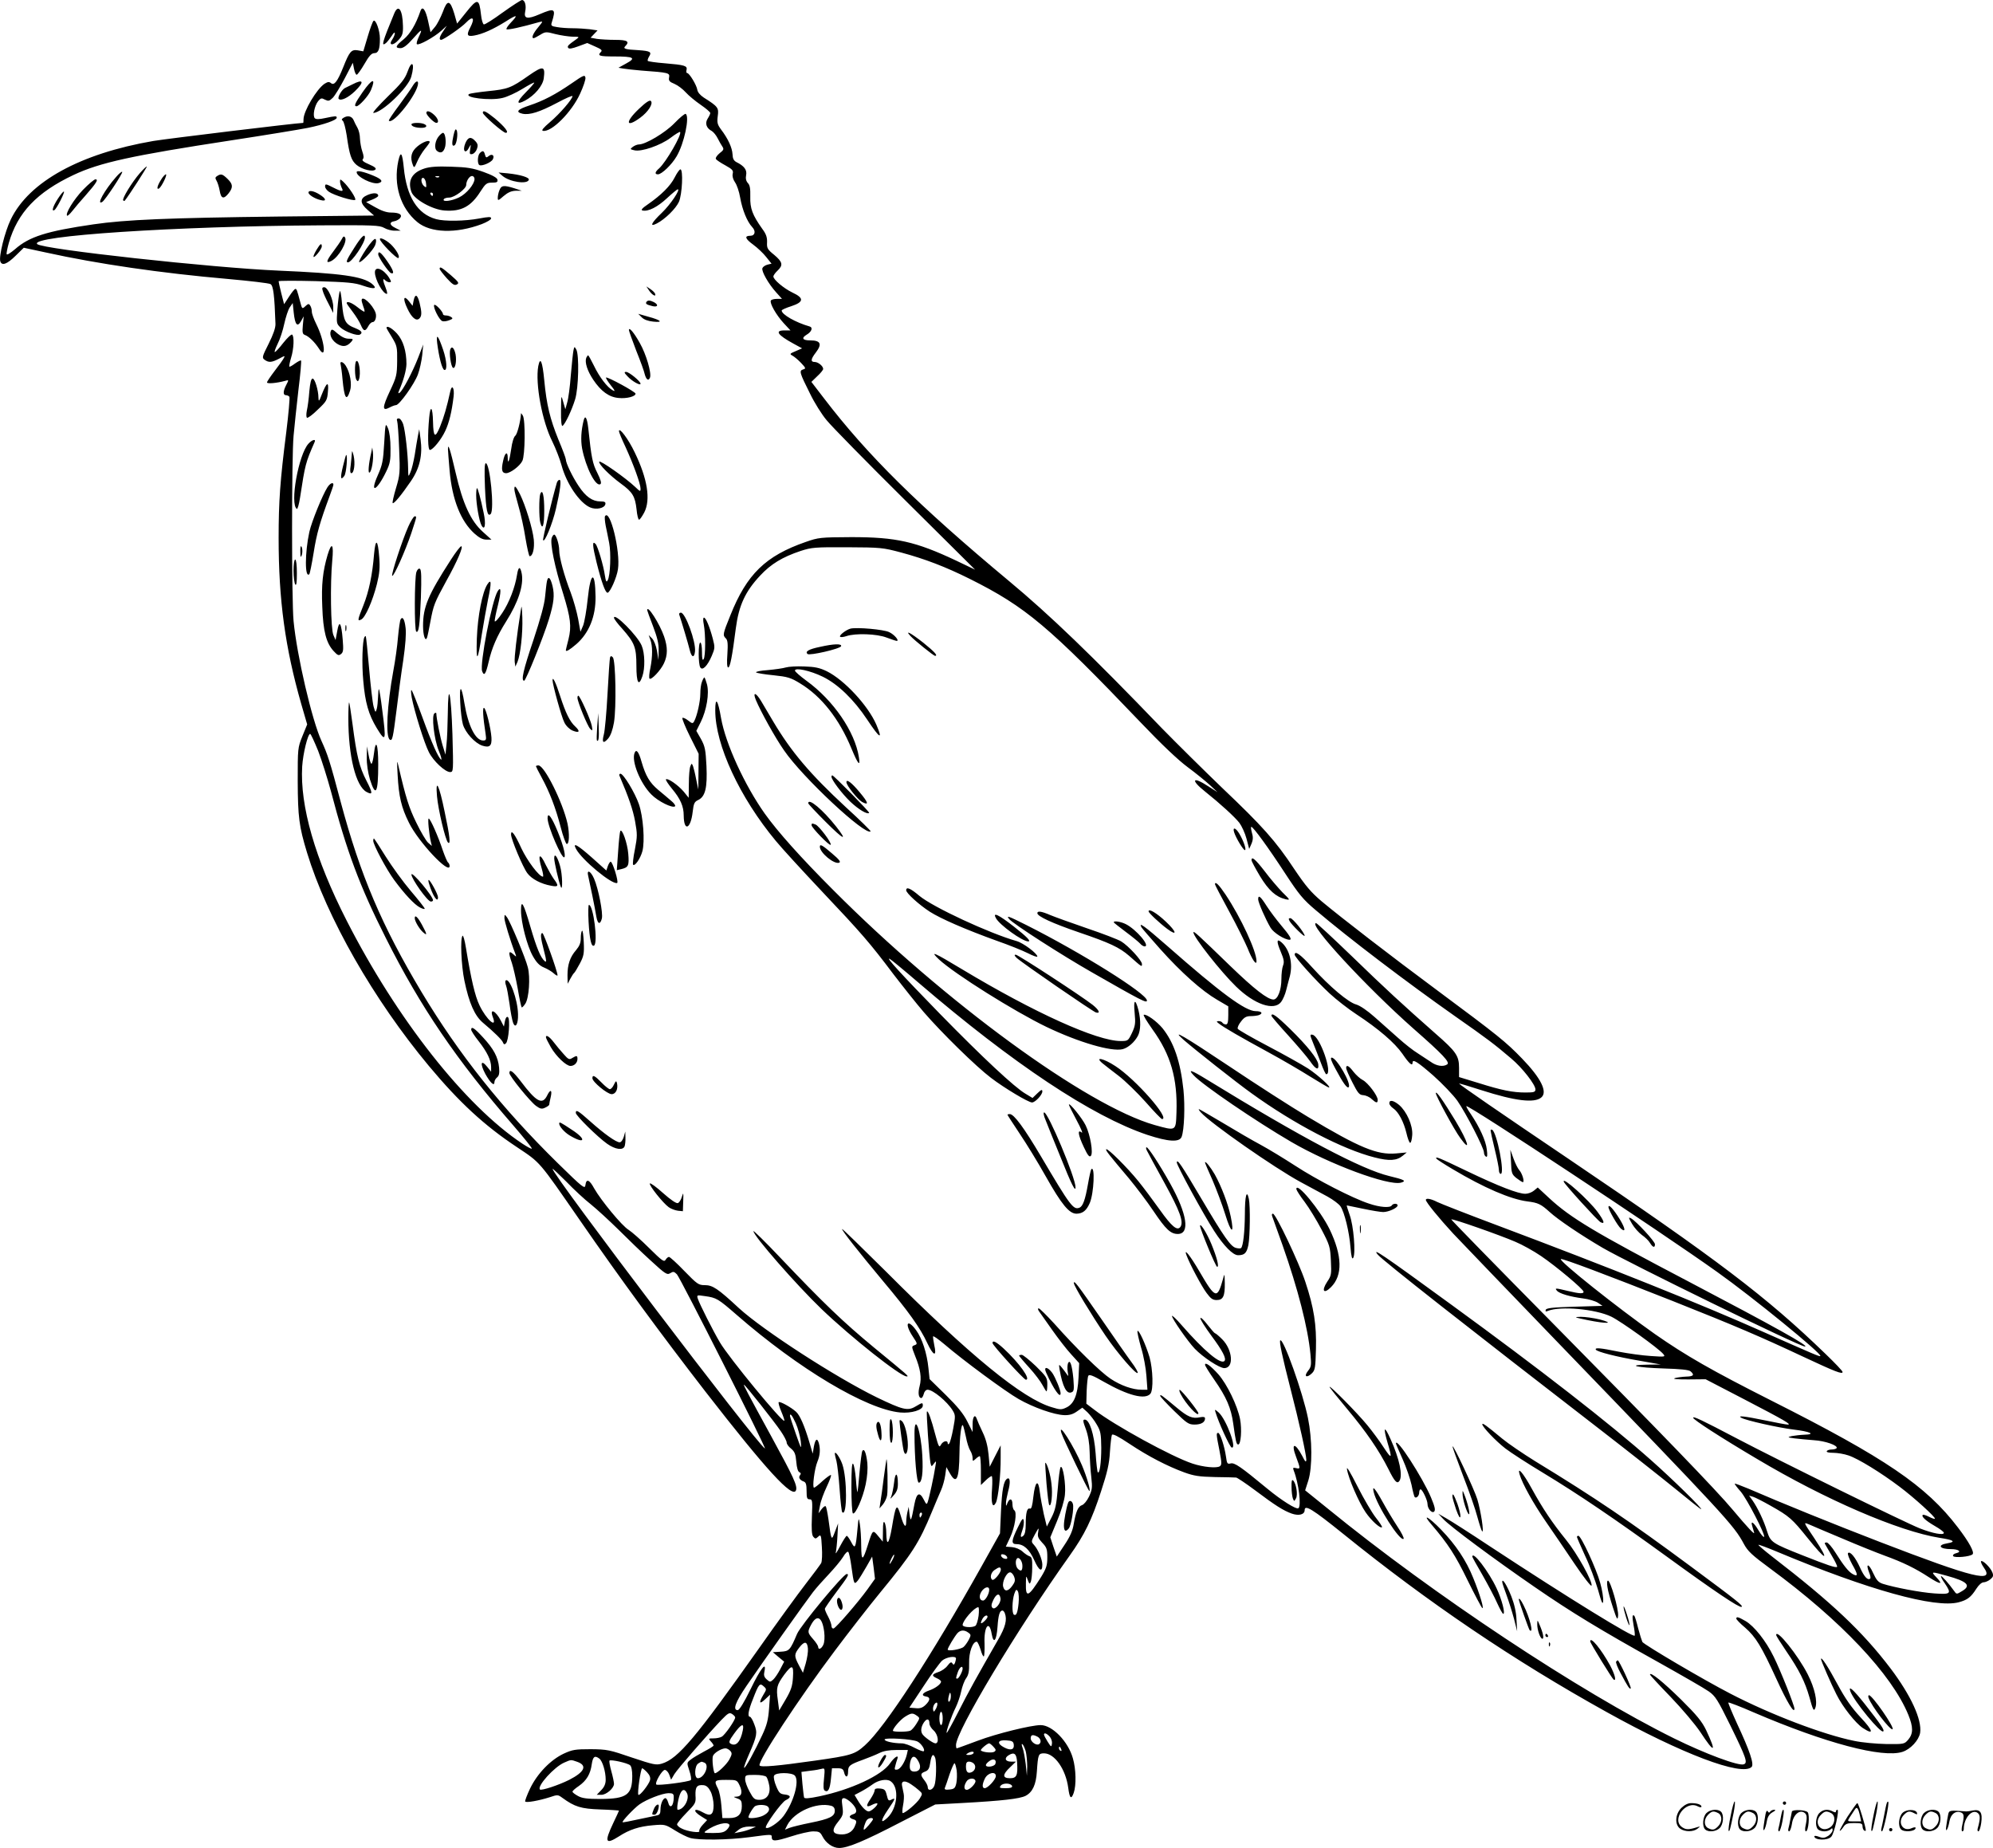 <svg version="1.0" xmlns="http://www.w3.org/2000/svg"
  viewBox="0 0 1200.418 1113"
 preserveAspectRatio="xMidYMid meet">
<g transform="translate(-0.187,1113) scale(0.1,-0.1)"
fill="#000000" stroke="none">
<path d="M3030 11055 c-57 -42 -108 -74 -114 -72 -6 2 -14 28 -17 59 -11 99
-21 100 -91 12 l-53 -66 -17 60 c-25 83 -42 86 -69 10 -13 -33 -34 -75 -48
-91 l-26 -31 -15 69 c-15 68 -34 93 -46 58 -28 -81 -61 -136 -100 -169 -50
-40 -55 -54 -20 -54 17 0 40 17 75 57 55 62 60 63 34 8 -9 -19 -14 -38 -10
-41 10 -10 105 43 146 80 l34 31 -21 -32 c-23 -33 -28 -53 -13 -53 14 0 124
76 150 104 41 43 55 28 26 -28 -25 -47 -20 -58 23 -50 51 9 113 37 189 84 70
45 79 43 31 -7 -17 -18 -29 -36 -25 -39 5 -6 88 12 197 43 24 6 24 6 -8 -33
-30 -36 -41 -64 -26 -64 4 0 21 9 39 20 31 19 36 20 91 5 32 -8 79 -15 104
-16 41 0 43 -1 25 -14 -51 -36 -58 -43 -51 -53 5 -8 23 -5 61 9 l54 20 47 -21
c37 -16 45 -23 36 -32 -24 -24 -11 -28 81 -28 117 0 132 -9 71 -42 l-47 -26
29 -5 c16 -3 65 -8 109 -12 165 -12 172 -14 167 -41 -4 -20 2 -27 32 -39 21
-9 51 -32 68 -51 18 -20 58 -53 90 -75 32 -22 58 -44 58 -50 0 -5 -7 -20 -16
-34 -17 -27 -8 -57 25 -74 10 -6 26 -25 35 -43 9 -18 22 -41 29 -51 10 -15 8
-21 -17 -40 -16 -13 -26 -29 -22 -35 4 -6 29 -23 57 -38 43 -24 49 -31 44 -51
-3 -15 2 -33 14 -51 11 -15 25 -56 31 -92 13 -74 42 -145 72 -177 24 -25 18
-53 -11 -53 -37 0 -31 -18 17 -53 26 -19 62 -53 79 -75 l32 -40 -25 -6 c-14
-4 -27 -13 -30 -21 -7 -18 36 -94 83 -146 l35 -39 -30 0 c-17 0 -34 -4 -37
-10 -9 -15 32 -87 77 -136 l41 -44 -37 0 c-59 0 -41 -27 54 -79 l53 -29 -39
-17 c-36 -15 -37 -17 -19 -27 11 -6 34 -25 52 -44 29 -31 30 -34 12 -39 -25
-8 -21 -20 42 -146 26 -54 71 -126 100 -160 28 -35 241 -252 473 -482 l421
-418 -115 55 c-244 115 -361 141 -630 141 -187 -1 -198 -2 -275 -29 -242 -84
-355 -194 -454 -442 -46 -113 -47 -120 -27 -139 11 -11 13 -33 9 -95 -4 -52
-2 -80 5 -80 11 0 24 65 46 237 18 137 57 221 146 316 65 70 134 112 245 149
65 21 85 23 280 22 202 -1 214 -2 326 -32 141 -38 267 -86 413 -159 336 -168
475 -285 1031 -867 121 -127 223 -224 280 -266 50 -37 110 -86 135 -109 l45
-42 -55 35 c-96 63 -110 40 -19 -32 88 -70 178 -152 206 -188 14 -19 34 -62
43 -96 l16 -61 14 32 c10 24 10 41 2 67 -5 19 -7 34 -3 34 11 0 101 -123 204
-281 83 -127 108 -157 184 -221 199 -169 548 -434 838 -638 196 -137 238 -169
339 -255 67 -56 146 -158 146 -186 0 -16 -8 -19 -59 -19 -78 0 -143 13 -283
57 l-118 36 0 55 c0 73 -17 98 -142 207 -195 172 -303 271 -506 468 -112 108
-208 197 -213 197 -53 0 302 -384 586 -635 179 -157 223 -204 203 -216 -24
-16 -65 -9 -99 16 -19 13 -54 36 -79 52 -25 15 -76 55 -115 90 -38 34 -103 92
-143 127 -45 40 -88 69 -111 76 -47 12 -160 107 -265 223 -71 79 -106 104
-106 77 0 -15 128 -157 210 -233 41 -38 112 -93 159 -124 137 -90 233 -173
280 -240 40 -59 61 -77 61 -53 0 24 31 4 125 -78 55 -49 120 -117 145 -152 52
-75 160 -284 160 -311 0 -10 5 -21 12 -25 8 -5 10 6 5 44 -6 52 -43 133 -96
212 -17 24 -29 46 -27 48 11 10 1168 -754 1511 -999 214 -152 633 -494 621
-506 -4 -5 -33 8 -343 145 -373 166 -921 386 -1603 642 -179 67 -342 131 -362
141 -37 19 -68 25 -68 12 0 -13 79 -110 165 -203 49 -52 328 -342 620 -645
1023 -1060 1070 -1111 1130 -1223 24 -45 49 -68 159 -149 425 -312 732 -637
832 -881 30 -74 30 -113 0 -149 -24 -28 -26 -28 -133 -27 -59 1 -146 9 -193
19 -187 38 -502 158 -745 284 -161 83 -519 294 -531 312 -3 6 -15 43 -25 81
-9 38 -20 72 -23 76 -13 12 -14 -5 -5 -56 6 -30 9 -58 7 -63 -5 -16 -395 224
-871 537 -119 79 -238 155 -265 170 l-47 27 30 -32 c39 -43 310 -244 550 -409
222 -153 393 -257 747 -454 141 -79 277 -157 302 -175 40 -28 54 -51 130 -205
96 -196 106 -225 81 -234 -30 -12 -234 64 -420 156 -565 279 -1451 866 -2087
1385 l-135 109 19 59 c25 81 24 248 -2 376 -31 154 -149 485 -167 468 -7 -8
12 -97 62 -292 52 -201 95 -396 95 -427 -1 -18 -7 -12 -25 24 -44 83 -69 78
-36 -8 26 -69 26 -73 -1 -66 -18 4 -20 2 -14 -14 31 -79 47 -216 28 -228 -13
-8 -101 47 -187 118 -161 133 -197 158 -221 152 -20 -5 -22 -1 -28 42 -9 62
-35 142 -47 142 -12 0 -12 -8 8 -107 14 -73 14 -86 2 -94 -19 -13 -101 -5
-164 16 -125 41 -473 232 -590 323 l-50 38 2 78 c2 43 6 83 10 90 6 10 29 1
93 -36 146 -83 249 -110 281 -72 19 23 15 147 -5 219 -22 75 -67 173 -73 158
-2 -6 8 -51 22 -100 15 -48 29 -125 32 -170 l6 -83 -35 0 c-54 0 -125 25 -187
66 -60 40 -204 180 -339 332 -46 50 -88 92 -94 92 -6 0 -5 -8 3 -19 8 -11 43
-61 79 -112 36 -51 87 -117 114 -146 l48 -53 -4 -87 c-5 -105 -27 -158 -73
-180 -29 -14 -38 -14 -86 1 -177 51 -496 312 -1002 819 -143 142 -261 257
-263 255 -5 -5 99 -137 246 -313 153 -182 225 -283 267 -374 37 -79 59 -85 42
-12 -5 24 -8 48 -7 52 2 5 32 -17 68 -47 113 -97 368 -285 447 -330 89 -51
214 -95 275 -97 31 -1 52 5 76 22 l33 23 31 -28 c16 -16 42 -49 56 -74 23 -39
26 -55 27 -140 0 -90 -10 -159 -21 -147 -3 3 -9 54 -13 114 -9 116 -37 203
-65 203 -13 0 -12 -9 6 -57 14 -38 22 -86 23 -138 1 -44 5 -112 10 -152 7 -63
5 -76 -14 -117 -12 -25 -31 -48 -42 -51 -24 -8 -37 -39 -50 -114 -6 -39 -22
-76 -55 -125 l-47 -71 -20 58 -19 58 41 99 c24 57 44 124 47 157 7 61 -12 182
-26 167 -4 -5 -12 -63 -17 -129 -8 -99 -15 -130 -38 -175 l-28 -54 -18 74 c-9
41 -20 101 -24 133 -9 81 -28 68 -39 -27 -6 -56 -12 -76 -21 -72 -17 6 -25
-25 -25 -95 0 -38 -5 -61 -15 -69 -18 -15 -19 -4 -4 38 6 17 9 41 7 54 -4 19
-10 11 -36 -42 -39 -80 -41 -100 -7 -100 43 0 77 -31 107 -98 28 -63 48 -73
48 -26 0 32 -26 93 -50 119 -18 20 -18 21 6 65 23 41 24 43 19 13 -5 -26 -1
-37 24 -64 27 -28 31 -39 31 -89 0 -48 -6 -66 -37 -117 -77 -122 -94 -130 -92
-40 1 49 1 50 11 22 10 -27 12 -28 19 -10 4 11 8 48 8 83 1 51 -2 64 -16 69
-10 3 -29 16 -43 29 -14 13 -41 24 -62 26 l-38 3 26 55 c29 62 43 153 25 164
-6 4 -11 20 -11 37 0 34 -17 38 -30 7 -8 -21 -9 -21 -9 -3 -1 11 6 44 13 73
15 54 12 87 -6 76 -21 -13 -31 -66 -37 -194 l-6 -135 -109 -195 c-303 -542
-584 -974 -705 -1082 -60 -54 -82 -61 -301 -92 -225 -32 -326 -41 -333 -29
-14 22 238 405 454 692 81 108 203 265 272 349 194 236 235 300 312 487 21 50
45 108 55 130 10 22 21 62 25 89 l7 50 21 -37 c40 -71 56 -37 58 123 1 96 11
180 21 165 3 -5 11 -37 18 -70 6 -33 18 -70 26 -82 8 -12 14 -32 14 -44 0 -21
1 -21 18 -6 10 10 22 17 25 17 4 0 7 -39 7 -87 l0 -87 28 27 c15 15 32 27 37
27 4 0 5 -35 2 -78 -7 -85 3 -120 23 -83 14 27 30 170 29 271 l0 75 -33 -64
-33 -65 -7 75 c-5 50 -16 93 -36 134 -16 33 -31 68 -34 77 -11 35 -26 17 -26
-29 l0 -48 -32 64 c-23 46 -59 90 -129 159 l-98 96 -7 66 c-9 90 -38 179 -74
228 -54 74 -72 40 -20 -38 28 -42 29 -45 10 -52 -19 -7 -18 -8 4 -65 32 -78
40 -132 27 -181 -11 -40 -7 -72 10 -72 5 0 11 11 15 25 3 14 13 25 23 25 32 0
118 -71 151 -125 17 -28 17 -35 3 -110 -8 -44 -19 -84 -24 -89 -6 -6 -9 -6 -9
2 0 20 -29 13 -41 -10 -10 -19 -14 -12 -34 63 -24 92 -43 144 -50 138 -5 -5
14 -272 21 -309 6 -25 6 -25 21 -5 14 19 15 18 9 -15 -8 -56 -38 -193 -46
-215 -6 -18 -9 -17 -24 13 -25 49 -43 41 -56 -25 -20 -107 -23 -113 -30 -63
l-5 45 -8 -34 c-4 -18 -7 -44 -7 -57 0 -42 -15 -26 -33 38 -23 78 -30 68 -53
-71 -18 -104 -33 -118 -34 -31 0 25 -5 52 -10 60 -7 11 -10 -4 -10 -50 l-1
-65 -28 34 c-32 39 -33 38 -61 -51 -32 -102 -40 -104 -41 -8 0 47 -4 105 -8
130 -7 44 -8 43 -15 -35 -10 -110 -14 -117 -37 -73 -11 21 -23 38 -27 38 -4 0
-22 -28 -40 -62 -18 -35 -30 -52 -26 -38 3 14 8 59 10 100 l4 75 -19 -50 c-21
-57 -22 -56 -39 73 -6 41 -13 77 -17 80 -3 4 -15 -4 -25 -18 l-18 -24 9 47 c4
26 23 76 40 112 17 36 29 68 26 71 -3 3 -25 -13 -50 -35 -24 -23 -48 -41 -52
-41 -12 0 3 115 20 156 16 38 19 74 9 112 -10 34 -21 26 -30 -20 l-7 -43 -19
65 c-30 102 -58 166 -81 187 -31 28 -98 65 -105 58 -3 -3 4 -29 16 -57 12 -28
20 -53 18 -55 -11 -12 -334 380 -388 472 -42 71 -122 230 -133 263 -7 23 -6
23 42 16 71 -10 79 -15 193 -114 372 -324 780 -568 984 -587 68 -6 136 15 136
41 0 20 -2 20 -44 -5 -47 -28 -77 -20 -233 55 -249 122 -683 403 -830 537
-128 119 -159 139 -206 139 -38 0 -46 6 -123 85 -45 47 -87 85 -93 85 -5 0
-15 -8 -20 -17 -9 -16 -22 -6 -99 70 -49 49 -105 98 -124 110 -41 25 -166 177
-207 249 -29 54 -48 61 -53 21 -3 -26 -14 -18 -167 132 -336 330 -594 654
-820 1030 -239 399 -369 704 -487 1145 -66 249 -79 287 -116 368 -57 124 -148
513 -168 722 -12 123 -12 985 0 1115 5 55 18 178 29 274 12 96 19 177 16 180
-3 2 -19 -6 -36 -18 -17 -13 -32 -21 -34 -19 -3 2 2 26 10 53 17 54 20 131 6
140 -5 3 -29 -20 -53 -50 -23 -30 -46 -55 -51 -55 -4 0 4 22 17 49 14 27 32
82 40 121 9 40 23 84 33 99 l18 26 6 -58 c8 -74 22 -89 44 -51 l16 29 -5 -53
c-4 -44 -2 -54 12 -59 25 -9 59 -43 84 -81 48 -78 36 44 -15 146 -15 30 -27
63 -27 75 0 12 -4 29 -10 37 -7 12 -12 12 -29 -4 -19 -18 -20 -17 -31 26 -19
71 -21 78 -29 78 -5 0 -22 -21 -38 -46 l-30 -46 -17 66 c-9 36 -16 68 -16 72
0 4 101 4 224 1 192 -6 233 -9 286 -28 67 -23 88 -18 52 12 -56 45 -186 63
-557 79 -404 17 -1427 129 -1459 160 -51 50 837 108 1709 113 317 2 353 0 380
-15 17 -10 46 -18 65 -17 l35 0 -33 17 c-35 17 -37 35 -4 40 11 2 26 10 33 18
17 21 -3 34 -55 34 -25 0 -58 11 -94 32 l-55 31 37 15 c20 8 36 18 36 23 0 18
-28 20 -64 5 -48 -20 -48 -49 1 -91 l38 -33 -570 -6 c-669 -8 -928 -19 -1120
-47 -282 -41 -387 -74 -473 -150 -26 -22 -48 -36 -50 -30 -2 6 4 36 13 68 53
183 169 305 389 409 159 75 350 117 952 209 203 31 410 65 460 75 98 20 174
47 174 61 0 12 -8 11 -70 -2 -36 -8 -55 -8 -62 -1 -14 14 -2 75 20 103 16 19
21 20 41 9 21 -10 26 -9 47 11 13 13 45 66 72 117 l49 94 7 -36 c4 -20 11 -36
16 -36 5 0 26 29 47 65 28 49 43 65 59 65 25 0 34 23 34 88 0 49 -26 120 -39
106 -5 -5 -21 -48 -35 -96 l-26 -87 -33 6 c-39 6 -50 -6 -88 -102 -34 -85 -54
-111 -73 -96 -12 10 -19 9 -39 -3 -48 -32 -126 -164 -127 -213 0 -13 -1 -23
-2 -23 -43 -1 -819 -95 -903 -109 -441 -76 -748 -245 -858 -472 -36 -74 -74
-226 -63 -254 10 -27 40 -16 91 34 l50 49 135 -29 c309 -68 691 -124 1094
-159 132 -12 247 -25 257 -31 17 -9 24 -67 30 -239 1 -24 -13 -64 -41 -120
-40 -79 -41 -85 -24 -97 25 -18 43 -16 87 7 35 19 37 19 28 3 -5 -10 -30 -45
-55 -77 -25 -33 -46 -64 -46 -69 0 -10 60 -4 108 9 24 7 24 7 8 -24 -20 -38
-20 -62 -2 -62 8 0 18 -5 21 -10 3 -6 -5 -101 -19 -213 -37 -291 -46 -417 -46
-637 0 -374 39 -660 136 -999 l36 -124 -29 -71 c-28 -70 -28 -73 -28 -271 1
-216 8 -272 56 -430 120 -393 401 -885 734 -1285 183 -219 333 -358 529 -488
145 -97 129 -78 381 -442 248 -359 490 -688 757 -1033 365 -470 524 -644 544
-593 10 26 -13 77 -147 322 -146 267 -171 314 -166 314 7 0 184 -224 221 -279
20 -29 36 -60 36 -69 0 -9 12 -26 27 -37 21 -18 27 -32 31 -79 3 -37 10 -60
19 -63 9 -4 10 -9 4 -17 -12 -14 -3 -30 22 -39 13 -5 17 -18 17 -57 0 -42 3
-50 18 -50 17 0 18 -8 14 -105 -3 -76 -1 -109 8 -120 12 -14 15 -14 30 0 16
15 18 11 22 -62 3 -43 1 -86 -4 -97 -6 -10 -47 -66 -93 -125 -45 -58 -172
-232 -280 -386 -382 -540 -489 -668 -587 -697 -35 -10 -49 -7 -181 37 -134 46
-148 49 -247 50 -94 0 -111 -3 -163 -27 -79 -37 -159 -120 -202 -209 -19 -40
-32 -75 -30 -79 6 -9 83 5 149 26 46 16 49 15 75 -4 74 -54 112 -66 229 -70
61 -2 112 -6 112 -7 0 -2 -16 -36 -35 -76 -54 -114 -47 -131 35 -79 63 41 122
60 206 67 70 6 73 5 131 -31 32 -20 74 -41 93 -46 51 -14 228 -12 355 5 135
18 135 18 135 1 0 -28 20 -27 115 3 52 17 113 31 135 31 34 0 42 -4 55 -29 21
-42 63 -71 101 -71 52 0 151 41 374 157 l205 105 165 9 c237 13 343 25 379 43
42 22 63 67 68 146 7 103 9 110 43 110 64 0 131 -96 146 -208 8 -63 18 -73 33
-30 16 45 14 143 -5 208 -28 101 -124 200 -194 200 -57 0 -265 -51 -379 -94
-67 -25 -124 -46 -127 -46 -2 0 -4 9 -4 20 0 83 367 695 684 1140 90 126 134
216 190 389 37 113 49 164 53 235 3 50 9 97 12 104 5 8 37 -8 106 -54 114 -76
229 -135 330 -172 58 -21 90 -26 185 -28 63 -1 120 -2 127 -3 6 0 57 -34 112
-75 125 -94 173 -124 223 -142 43 -15 78 -6 78 21 0 35 47 6 232 -143 511
-413 1026 -762 1588 -1074 451 -251 813 -388 872 -330 16 16 -10 95 -89 264
-30 66 -53 121 -51 124 3 2 72 -24 154 -60 431 -185 776 -276 895 -237 49 16
98 70 106 114 12 79 -55 225 -177 387 -170 224 -355 398 -713 674 -49 38 -86
70 -84 72 2 2 53 -17 113 -42 549 -230 952 -342 1094 -304 52 14 73 30 106 82
14 22 32 38 43 38 10 0 29 8 41 18 17 14 20 22 12 42 -11 29 -59 76 -68 67 -3
-3 4 -20 16 -37 68 -96 -56 -66 -625 153 -278 107 -596 236 -792 321 -46 19
-83 33 -83 30 0 -3 16 -25 36 -47 39 -46 151 -263 141 -273 -3 -4 -19 14 -34
40 -29 49 -49 61 -37 24 4 -13 9 -30 11 -38 6 -18 -39 30 -128 136 -98 118
-437 468 -1103 1143 -328 332 -595 605 -593 607 6 6 291 -94 386 -135 41 -17
111 -56 155 -86 90 -61 256 -200 256 -215 0 -13 -24 -12 -95 5 -74 18 -80 18
-66 2 14 -18 80 -37 157 -47 34 -4 74 -16 90 -26 l28 -19 -169 -5 c-133 -4
-169 -8 -173 -19 -3 -10 0 -12 14 -6 75 30 286 11 381 -35 61 -30 285 -191
313 -225 14 -17 11 -18 -75 -12 -49 3 -136 15 -193 26 -112 23 -146 26 -138
12 9 -13 121 -42 261 -66 l130 -23 -80 -1 c-132 -2 -64 -18 97 -23 101 -3 151
-8 162 -17 26 -22 18 -31 -26 -32 -24 -1 -54 -5 -68 -9 -16 -6 12 -8 80 -8
l105 1 233 -121 c244 -127 287 -152 262 -152 -9 0 -69 11 -135 25 -127 26
-172 31 -145 16 27 -16 224 -60 315 -71 100 -12 136 -29 65 -31 -25 -1 -58 -5
-75 -8 -29 -7 -28 -8 15 -14 25 -3 77 -8 116 -11 70 -4 148 -32 138 -48 -3 -4
-16 -8 -29 -8 -13 0 -27 -4 -30 -10 -4 -6 11 -10 39 -10 25 0 66 -7 92 -16 58
-19 197 -105 307 -188 87 -65 220 -186 213 -193 -2 -3 -18 3 -36 12 -18 9 -34
14 -37 11 -10 -10 18 -35 73 -67 30 -17 54 -35 54 -41 0 -16 -66 -4 -145 27
-87 34 -846 407 -1101 541 -215 113 -264 136 -264 125 0 -11 165 -118 385
-248 411 -245 852 -435 1099 -475 87 -13 101 -24 47 -33 -63 -10 -48 -35 22
-35 46 0 66 -16 33 -24 -16 -4 -24 -11 -20 -18 8 -12 102 -4 117 11 12 12 -20
72 -88 161 -192 252 -437 418 -1125 765 -358 181 -512 269 -700 400 -226 159
-579 440 -567 452 7 6 285 -99 672 -252 383 -152 536 -218 783 -334 199 -93
242 -110 242 -94 0 6 -46 54 -103 109 -356 344 -648 566 -1547 1174 -412 278
-660 449 -660 454 0 2 61 -16 135 -40 203 -65 318 -79 360 -44 40 33 -1 116
-116 235 -98 101 -141 136 -514 413 -274 203 -572 433 -692 533 -66 56 -97 93
-167 197 -111 168 -191 257 -432 486 -109 105 -273 267 -364 360 -425 442
-676 683 -920 886 -545 454 -853 758 -1115 1101 l-76 99 35 34 c20 18 36 38
36 44 0 17 -30 42 -51 42 -26 0 -24 17 6 56 40 52 30 74 -33 74 -46 0 -55 14
-22 34 31 18 40 44 18 50 -84 24 -168 72 -168 96 0 4 26 16 58 26 76 25 78 49
7 82 -52 25 -115 78 -115 97 0 6 11 22 25 35 35 33 31 52 -20 95 -41 33 -45
41 -43 76 1 29 -5 49 -29 81 -59 83 -74 123 -72 193 1 49 -2 70 -15 83 -11 13
-14 28 -10 48 6 31 -12 55 -59 78 -16 9 -22 21 -23 47 -2 39 -27 94 -69 149
-22 30 -25 41 -20 81 7 50 2 57 -85 112 -21 14 -36 32 -38 46 -4 28 -48 101
-61 101 -5 0 -7 9 -4 19 6 25 -11 30 -131 40 -53 4 -99 11 -102 14 -3 3 0 14
7 26 18 28 8 34 -64 39 -80 4 -94 9 -79 24 28 28 13 38 -60 38 -40 0 -90 3
-111 6 l-38 7 21 22 21 22 -47 7 c-26 3 -72 6 -103 6 -31 0 -73 3 -94 7 -34 5
-38 9 -32 27 27 85 19 90 -74 50 -72 -31 -95 -27 -86 16 8 35 -1 70 -19 70 -6
0 -59 -34 -116 -75z m-1112 -4447 c22 -57 56 -166 77 -243 95 -362 173 -572
331 -885 208 -414 425 -734 768 -1129 64 -74 114 -136 111 -139 -3 -3 -28 11
-57 30 -345 229 -756 751 -1058 1343 -191 374 -282 692 -268 929 5 78 34 196
48 196 4 0 25 -46 48 -102z m1642 -2731 c36 -29 110 -97 166 -152 55 -55 143
-140 196 -188 88 -81 98 -87 117 -75 18 11 23 10 40 -7 22 -24 545 -1059 530
-1049 -52 32 -1279 1648 -1279 1684 0 4 37 -31 83 -77 45 -47 111 -108 147
-136z m1235 -1319 c13 -29 26 -78 30 -108 5 -53 4 -52 -30 45 -19 54 -35 103
-35 107 0 20 13 4 35 -44z m5870 -496 c114 -64 131 -79 225 -196 114 -142 134
-143 40 -1 -69 103 -67 98 -28 82 18 -8 107 -46 198 -84 91 -39 206 -85 255
-103 107 -39 182 -75 266 -130 70 -45 87 -45 44 0 -34 36 -33 36 64 9 124 -34
148 -59 89 -93 -31 -19 -32 -19 -47 3 -30 42 -74 92 -78 88 -2 -3 7 -22 22
-42 43 -64 38 -69 -62 -62 -85 6 -242 36 -311 58 -27 9 -38 22 -59 67 -25 57
-46 58 -23 1 7 -16 10 -32 7 -36 -15 -14 -37 10 -62 66 -28 62 -60 100 -72 87
-5 -4 7 -35 25 -68 36 -63 36 -76 4 -59 -25 13 -56 52 -105 130 -21 34 -45 61
-53 61 -8 0 -13 -3 -11 -7 2 -5 21 -36 41 -71 21 -35 36 -66 33 -69 -8 -7 -58
10 -207 69 -184 73 -194 79 -215 146 -19 63 -57 142 -88 186 l-20 28 24 -7
c13 -4 60 -28 104 -53z m-5111 -57 c-4 -8 -8 -15 -10 -15 -2 0 -4 7 -4 15 0 8
4 15 10 15 5 0 7 -7 4 -15z m-424 -310 c15 -108 16 -112 39 -84 10 13 33 51
52 84 l34 60 9 -67 8 -67 -45 -63 c-58 -80 -188 -230 -204 -236 -7 -2 -13 5
-13 15 0 10 -9 35 -20 56 -11 20 -20 41 -20 47 0 5 32 51 70 102 68 90 79 108
62 108 -21 0 -276 -308 -299 -360 -42 -99 -47 -105 -98 -108 l-48 -3 34 -29
34 -28 -24 -46 c-13 -25 -32 -53 -42 -62 -18 -16 -20 -16 -39 1 -16 14 -19 26
-14 48 14 65 -23 18 -83 -106 -39 -80 -68 -127 -78 -127 -31 0 -14 48 53 146
98 144 359 511 400 564 19 25 63 74 97 110 34 36 72 82 85 103 12 21 26 35 31
30 5 -5 13 -44 19 -88z m246 38 c-8 -15 -15 -25 -16 -21 0 12 23 58 27 54 3
-2 -2 -17 -11 -33z m692 19 c3 -9 -2 -13 -14 -10 -9 1 -19 9 -22 16 -3 9 2 13
14 10 9 -1 19 -9 22 -16z m92 -53 c0 -31 -9 -36 -28 -17 -13 13 -16 50 -5 61
12 13 33 -15 33 -44z m-130 -23 c0 -19 -40 -67 -51 -61 -17 11 -9 44 13 59 28
20 38 20 38 2z m80 -42 c8 -21 6 -32 -11 -55 -25 -35 -47 -37 -55 -5 -7 29 20
86 42 86 8 0 19 -12 24 -26z m-150 -79 c0 -25 -23 -65 -37 -65 -22 0 -27 28
-9 55 18 27 46 34 46 10z m177 -81 c-6 -59 -14 -77 -28 -69 -13 8 -11 85 2
125 10 28 13 30 22 15 5 -10 7 -42 4 -71z m-109 29 c4 -28 -33 -72 -48 -57 -9
9 -8 21 5 48 19 39 38 43 43 9z m-132 -105 c-4 -29 -13 -56 -19 -60 -20 -13
-77 -9 -77 5 0 26 70 106 94 107 5 0 5 -24 2 -52z m158 16 c15 -39 4 -83 -40
-159 -129 -225 -177 -311 -239 -433 -37 -73 -69 -131 -71 -129 -6 5 30 105 55
155 11 23 26 65 32 94 6 29 19 65 30 80 15 21 19 43 18 92 -2 64 22 130 46
128 5 0 15 -22 23 -47 7 -26 16 -44 20 -41 3 4 5 38 4 76 -5 103 28 148 43 59
11 -63 29 -42 35 42 5 72 13 99 30 99 4 0 11 -7 14 -16z m-104 -22 c0 -5 -9
-17 -20 -27 -22 -20 -26 -14 -10 16 11 19 30 26 30 11z m-984 -89 c4 -33 2
-64 -5 -79 -11 -25 -31 -33 -31 -13 0 6 -13 27 -30 46 -34 39 -35 44 -15 83
36 70 69 54 81 -37z m868 -6 c17 -12 17 -16 3 -43 -9 -17 -23 -36 -31 -43 -17
-15 -96 -28 -96 -16 0 10 39 75 58 98 18 20 42 22 66 4z m-966 -95 c2 -18 -4
-58 -13 -90 l-17 -57 -24 45 c-30 57 -29 66 2 107 31 40 48 38 52 -5z m892
-61 c0 -5 -3 -17 -6 -26 -6 -13 -9 -14 -16 -3 -6 10 -13 7 -29 -14 -11 -15
-35 -32 -54 -38 -41 -14 -44 -23 -10 -38 14 -6 25 -15 25 -20 0 -15 -35 -41
-73 -54 -40 -14 -49 -31 -17 -36 27 -4 25 -23 -4 -51 -18 -17 -33 -22 -60 -19
l-37 3 86 130 c47 72 97 140 111 153 25 22 84 31 84 13z m-982 -114 c-3 -51
-11 -76 -43 -131 l-40 -68 -8 62 c-11 75 -6 92 38 153 48 64 58 61 53 -16z
m1022 53 c0 -16 -23 -60 -32 -60 -10 0 -10 1 3 39 10 29 29 43 29 21z m-1200
-157 c-29 -49 -25 -61 10 -28 l30 28 -6 -84 c-5 -67 -13 -99 -41 -159 -44 -95
-103 -203 -109 -197 -3 2 11 40 30 83 48 110 51 127 31 179 -9 25 -21 45 -26
45 -16 0 -10 38 18 107 35 91 41 98 64 77 19 -17 19 -18 -1 -51z m1126 -30
c-10 -26 -18 -8 -9 23 5 21 8 24 11 11 2 -10 1 -25 -2 -34z m-87 -55 c-12 -20
-14 -21 -17 -5 -2 10 2 25 9 34 18 21 23 0 8 -29z m-1209 -52 c0 -17 -62 -106
-81 -116 -10 -6 -32 -10 -50 -10 -30 0 -31 -1 -16 -18 10 -10 17 -22 17 -25 0
-4 -26 -20 -57 -36 -32 -17 -69 -39 -81 -49 -24 -18 -24 -19 -8 -67 9 -26 13
-52 9 -56 -11 -11 -200 -35 -208 -27 -11 10 35 88 51 88 9 0 21 -13 27 -29
l11 -30 20 34 c20 32 192 230 284 327 39 40 47 45 63 35 11 -7 19 -16 19 -21z
m1250 -6 c0 -22 -4 -40 -10 -40 -5 0 -10 18 -10 40 0 22 5 40 10 40 6 0 10
-18 10 -40z m-155 16 c18 -13 18 -14 -4 -49 -12 -19 -28 -38 -37 -41 -20 -8
-104 -8 -104 0 0 15 46 68 74 85 37 23 46 23 71 5z m75 -47 c0 -10 11 -29 25
-41 27 -24 35 -78 11 -78 -13 0 -65 36 -78 55 -12 17 -9 44 8 70 18 27 34 25
34 -6z m-1124 -40 c-14 -71 -42 -101 -75 -80 -11 7 -7 19 23 60 43 59 61 66
52 20z m1848 -38 c10 -11 16 -30 14 -43 -3 -22 -5 -21 -26 12 -12 19 -22 38
-22 43 0 13 17 7 34 -12z m-73 -1 c20 -11 25 -35 9 -45 -16 -10 -50 14 -50 35
0 22 12 25 41 10z m-723 -29 c23 -12 47 -49 38 -58 -3 -4 -28 6 -55 20 -27 15
-62 27 -77 27 -50 0 -104 12 -104 23 0 13 169 3 198 -12z m580 -19 c4 -30 -19
-37 -57 -17 -47 24 -41 47 12 43 35 -2 43 -7 45 -26z m-122 -13 c16 -17 16
-22 4 -30 -14 -8 -68 -3 -80 8 -6 5 38 43 50 43 4 0 15 -9 26 -21z m194 -27
c5 -20 9 -62 9 -92 l-2 -55 -7 70 c-5 39 -13 83 -19 98 -6 16 -7 26 -1 22 5
-3 14 -22 20 -43z m214 12 c3 -8 2 -12 -4 -9 -6 3 -10 10 -10 16 0 14 7 11 14
-7z m-1993 -10 c11 -13 10 -21 -6 -51 -17 -31 -72 -83 -87 -83 -9 0 -19 85
-12 104 7 19 50 45 75 46 9 0 22 -7 30 -16z m1063 -21 c-10 -43 -38 -88 -58
-91 -15 -3 -18 1 -12 21 3 14 9 32 12 41 12 31 -15 16 -43 -24 -50 -73 -235
-159 -426 -199 -62 -13 -90 -15 -92 -7 -2 6 -6 43 -10 82 l-6 72 53 7 c29 3
61 9 71 12 17 5 18 0 12 -60 -5 -46 -4 -67 5 -72 20 -12 31 10 37 74 l6 61 33
0 c28 0 35 -5 40 -25 8 -34 24 -32 24 4 0 36 9 43 89 72 36 13 80 31 100 41
24 12 57 18 103 18 l68 0 -6 -27z m401 7 c-3 -5 -16 -10 -28 -10 -18 0 -19 2
-7 10 20 13 43 13 35 0z m263 -54 c5 -79 -2 -96 -43 -96 -46 0 -46 22 1 66
l35 34 -30 0 c-35 0 -42 22 -13 39 33 20 47 9 50 -43z m-494 28 c10 -25 7
-140 -4 -168 -10 -28 -40 -36 -40 -10 0 9 -9 27 -20 41 -26 33 -25 42 4 53 19
7 26 19 31 54 7 47 18 58 29 30z m-2022 -6 c19 -15 38 -78 38 -127 0 -24 -8
-44 -27 -63 l-27 -28 28 0 c30 0 76 40 76 66 0 10 -7 44 -16 76 -9 32 -14 61
-11 64 8 8 108 -14 124 -28 8 -6 13 -32 13 -64 0 -114 -33 -138 -190 -139 -82
0 -112 4 -137 18 -18 10 -33 21 -33 26 0 5 17 20 38 34 47 33 70 72 78 131 7
47 18 55 46 34z m1923 -19 c18 -34 7 -59 -26 -59 -25 0 -32 16 -25 56 9 43 30
44 51 3z m462 -13 c-7 -17 -57 -23 -57 -7 0 6 10 17 22 25 25 18 44 7 35 -18z
m-2519 13 c63 -22 46 -61 -48 -109 -64 -32 -167 -66 -176 -58 -19 20 86 136
146 162 43 19 40 18 78 5z m766 -5 c34 -13 0 -94 -39 -94 -23 0 -20 76 3 89
21 13 17 12 36 5z m1625 -8 c14 -16 5 -42 -16 -50 -22 -9 -33 2 -33 35 0 22 5
29 19 29 10 0 24 -6 30 -14z m-105 -38 c3 -24 2 -59 -2 -78 -7 -30 -12 -35
-41 -38 -24 -3 -32 0 -28 10 3 7 16 43 28 81 13 37 26 67 30 67 4 0 9 -19 13
-42z m-1865 -12 c16 -17 22 -32 18 -48 -7 -26 -62 -96 -70 -88 -8 7 14 160 23
160 3 0 17 -11 29 -24z m891 -21 c28 -34 -8 -160 -69 -243 -29 -39 -94 -82
-106 -70 -10 9 95 155 120 166 34 16 31 30 -7 34 -27 3 -34 9 -51 50 -11 26
-17 54 -13 63 8 21 109 21 126 0z m1210 -2 c0 -20 -48 -73 -67 -73 -17 0 -16
24 2 60 18 34 65 43 65 13z m-1382 -5 c6 -7 13 -30 17 -51 10 -52 -14 -87 -59
-87 -29 0 -36 6 -59 49 -15 27 -27 60 -27 75 0 25 2 26 59 26 35 0 63 -5 69
-12z m1259 -23 c5 -15 -34 -55 -52 -55 -18 0 -19 23 -2 50 12 21 48 24 54 5z
m-1420 -29 c19 -41 12 -66 -19 -67 -21 -1 -21 -1 5 -11 23 -8 27 -16 27 -46 0
-49 -23 -72 -75 -72 l-42 0 -6 74 c-3 40 -12 87 -21 104 -25 48 -21 52 49 52
64 0 66 0 82 -34z m909 26 c54 -36 42 -164 -20 -221 -42 -39 -41 -17 3 48 46
67 49 76 22 62 -17 -9 -20 -6 -28 27 -8 32 -13 37 -41 40 -22 2 -32 -1 -32
-11 0 -8 -11 -31 -25 -52 -30 -43 -26 -54 10 -35 14 7 28 11 31 8 7 -8 -36
-48 -52 -48 -16 0 -43 28 -67 69 l-18 30 38 20 c21 11 53 31 72 45 34 25 84
34 107 18z m124 -19 c14 -9 35 -25 47 -36 22 -19 22 -21 5 -49 -16 -27 -87
-88 -103 -88 -3 0 -3 21 2 46 5 25 7 57 4 70 -3 13 -7 35 -10 49 -6 30 17 34
55 8z m608 -10 c2 -9 -9 -13 -38 -13 -37 0 -41 2 -30 16 15 17 61 15 68 -3z
m-1816 -33 c10 -19 18 -57 18 -83 0 -57 -18 -69 -62 -44 -57 33 -68 11 -12
-23 l35 -22 -26 -28 c-15 -16 -24 -33 -21 -38 8 -14 -72 -3 -106 15 -16 7 -28
19 -28 25 0 7 26 38 57 70 54 55 57 59 54 104 -2 52 9 66 49 62 17 -2 30 -14
42 -38z m-143 -9 c19 -34 -18 -101 -55 -101 -9 0 4 77 17 101 12 24 26 24 38
0z m-79 -25 c0 -54 -23 -75 -34 -31 -4 14 -11 25 -16 25 -15 0 -30 -35 -30
-69 0 -24 -5 -32 -22 -35 -13 -3 -63 -14 -113 -24 -49 -11 -91 -19 -93 -17 -6
5 69 84 101 107 44 31 137 67 175 68 27 0 32 -4 32 -24z m1071 -35 c34 -34 37
-61 9 -68 -11 -3 -20 -10 -20 -15 0 -5 9 -12 20 -15 23 -6 24 -13 9 -46 -15
-33 -48 -49 -90 -45 -46 4 -48 28 -8 77 29 37 31 44 25 91 -6 42 -4 50 9 50 9
0 30 -13 46 -29z m-504 -22 c16 -16 5 -37 -28 -54 -27 -14 -89 -21 -89 -10 0
14 31 64 42 68 23 10 64 7 75 -4z m381 5 c15 -4 22 -14 22 -30 0 -34 -31 -49
-145 -72 -55 -11 -112 -25 -128 -31 l-27 -11 14 28 c42 80 176 139 264 116z
m252 -81 c-1 -9 -47 -63 -54 -63 -7 0 6 43 17 58 10 13 37 17 37 5z m-865 -33
c3 -5 -3 -18 -15 -30 -16 -16 -33 -20 -82 -20 -59 0 -61 1 -41 15 54 38 125
56 138 35z m130 -25 c-16 -7 -46 -16 -65 -19 l-35 -7 25 20 c16 13 39 20 65
20 l40 -1 -30 -13z M5045 1498 c-8 -21 13 -71 26 -63 6 4 8 18 4 34 -8 34 -23
48 -30 29z M5305 525 c-25 -45 -13 -56 14 -12 23 37 25 47 13 47 -5 0 -17 -16
-27 -35z M3940 234 c-13 -33 -13 -34 4 -34 12 0 25 28 26 53 0 18 -21 5 -30
-19z M2376 11048 c-72 -174 -80 -202 -49 -177 9 8 24 28 35 44 10 17 18 23 18
15 0 -9 -7 -25 -15 -37 -26 -37 4 -41 37 -4 24 26 28 40 27 84 -2 99 -28 136
-53 75z M2456 10697 c-15 -42 -38 -71 -119 -149 -55 -54 -94 -98 -86 -98 51 0
210 152 228 218 23 82 4 106 -23 29z M3185 10674 c-105 -74 -124 -81 -244 -93
-57 -6 -108 -14 -113 -17 -36 -22 127 -42 200 -24 28 6 82 31 121 55 39 24 71
41 71 37 0 -3 -23 -30 -52 -59 -56 -57 -58 -78 -4 -49 58 31 107 89 113 134
10 76 -3 78 -92 16z M3445 10628 c-99 -68 -170 -105 -254 -133 -73 -24 -86
-40 -42 -50 43 -9 103 10 209 66 50 27 92 45 92 40 0 -18 -77 -107 -135 -156
-41 -35 -54 -51 -43 -53 51 -10 173 112 224 224 19 41 34 85 32 96 -3 19 -11
16 -83 -34z M2125 10622 c-16 -8 -37 -18 -45 -22 -19 -9 -47 -57 -38 -66 14
-13 56 7 97 46 59 57 53 77 -14 42z M2186 10575 c-46 -66 -54 -85 -37 -85 16
0 73 63 87 97 32 77 8 71 -50 -12z M2488 10613 c-9 -16 -46 -68 -82 -117 -37
-49 -65 -91 -62 -93 26 -26 175 165 176 225 0 20 -15 13 -32 -15z M3851 10475
c-86 -81 -80 -118 7 -54 48 35 80 85 64 101 -7 7 -30 -8 -71 -47z M2570 10450
c0 -14 46 -60 60 -60 18 0 11 26 -13 48 -25 23 -47 29 -47 12z M2910 10451 c0
-14 122 -121 138 -121 23 0 -6 37 -67 88 -51 41 -71 51 -71 33z M4064 10388
c-56 -58 -174 -128 -214 -128 -9 0 -25 -6 -36 -14 -18 -14 -18 -15 8 -21 42
-11 158 29 219 75 29 22 55 38 57 35 13 -13 -84 -181 -126 -219 -26 -22 -28
-36 -7 -36 22 0 83 58 112 108 46 77 80 240 55 256 -5 3 -35 -22 -68 -56z
M2070 10420 c-11 -7 -12 -12 -4 -17 7 -5 17 -44 24 -88 17 -121 28 -151 59
-178 34 -28 98 -44 114 -28 7 7 -5 17 -38 31 -33 14 -45 24 -38 31 7 7 6 22
-3 47 -7 20 -13 55 -14 77 0 22 -7 51 -15 65 -8 14 -19 35 -24 48 -11 23 -36
28 -61 12z M2480 10381 c0 -12 26 -21 61 -21 31 0 39 14 13 24 -24 9 -74 7
-74 -3z M2733 10313 c-11 -48 -9 -68 7 -58 13 8 22 74 12 91 -6 11 -11 3 -19
-33z M2647 10312 c-25 -28 -32 -76 -13 -91 23 -19 42 -7 50 29 6 34 -1 80 -14
80 -4 0 -14 -8 -23 -18z M2805 10268 c-20 -48 1 -70 23 -25 11 20 11 19 6 -11
-5 -29 -3 -33 12 -30 10 2 23 15 28 30 8 22 6 32 -9 48 -26 29 -44 25 -60 -12z
M2517 10249 c-38 -31 -47 -66 -28 -114 7 -18 10 -15 25 20 9 22 30 57 46 77
17 20 30 39 30 42 0 16 -40 2 -73 -25z M2892 10208 c-14 -14 -16 -64 -3 -72
14 -9 71 15 81 34 13 24 -5 37 -26 19 -12 -10 -16 -9 -21 9 -6 25 -14 27 -31
10z M2401 10161 c-31 -145 13 -285 115 -369 79 -65 232 -70 387 -12 31 12 57
27 57 35 0 10 -13 10 -72 -1 -85 -16 -208 -18 -259 -4 -113 31 -178 135 -195
310 -9 91 -19 104 -33 41z M844 10087 c-47 -54 -109 -155 -100 -164 3 -3 7 -4
9 -2 26 32 136 203 133 206 -2 2 -21 -16 -42 -40z M2558 10115 c-75 -24 -102
-73 -78 -141 16 -45 127 -107 200 -112 100 -7 158 23 216 115 31 48 38 53 70
53 28 0 35 3 32 18 -2 11 -30 27 -83 46 -67 24 -99 29 -195 32 -83 3 -128 0
-162 -11z m89 -51 c-3 -3 -12 -4 -19 -1 -8 3 -5 6 6 6 11 1 17 -2 13 -5z m213
-12 c0 -31 -48 -89 -93 -111 -45 -22 -103 -29 -92 -11 3 6 18 10 33 10 31 0
102 53 102 76 0 24 19 54 35 54 8 0 15 -8 15 -18z m-292 -27 c3 -25 2 -27 -12
-16 -19 16 -22 55 -3 49 6 -3 14 -17 15 -33z m42 -65 c0 -5 -2 -10 -4 -10 -3
0 -8 5 -11 10 -3 6 -1 10 4 10 6 0 11 -4 11 -10z M4066 10062 c-26 -52 -82
-107 -161 -162 -37 -25 -45 -36 -32 -38 34 -7 89 21 146 74 32 30 62 54 65 54
18 0 -44 -92 -95 -141 -64 -61 -78 -89 -31 -65 50 26 114 89 133 130 20 45 27
196 9 196 -5 0 -21 -22 -34 -48z M701 10064 c-69 -78 -122 -174 -83 -150 17
10 126 175 120 181 -3 3 -20 -11 -37 -31z M2150 10093 c0 -28 94 -75 131 -66
31 8 22 23 -28 44 -59 25 -103 35 -103 22z M3028 10071 c43 -37 150 -53 159
-24 5 14 -50 31 -127 39 l-55 5 23 -20z M971 10046 c-22 -35 -28 -61 -11 -51
15 10 52 85 41 85 -5 0 -19 -15 -30 -34z M1310 10070 c-12 -7 -13 -13 -4 -28
6 -10 15 -37 19 -60 8 -49 24 -54 54 -16 28 36 26 55 -7 87 -30 29 -39 32 -62
17z M501 9986 c-56 -59 -107 -143 -95 -155 3 -3 17 10 32 29 14 18 50 61 80
94 65 74 78 96 59 96 -8 0 -42 -29 -76 -64z M2050 10036 c0 -10 5 -26 10 -37
14 -25 1 -25 -50 1 -47 24 -50 24 -50 6 0 -8 10 -22 23 -31 28 -20 146 -57
158 -49 10 6 -40 81 -73 111 -17 15 -18 15 -18 -1z M3010 9984 c-6 -14 -10
-34 -10 -46 0 -18 3 -17 35 11 26 22 46 31 73 32 l37 0 -45 15 c-64 20 -79 18
-90 -12z M351 9934 c-30 -46 -41 -81 -21 -69 13 8 63 106 57 111 -3 3 -19 -16
-36 -42z M1860 9970 c0 -13 38 -37 73 -45 38 -10 34 9 -7 34 -35 22 -66 27
-66 11z M2060 9689 c-7 -13 -31 -48 -53 -77 -41 -54 -44 -72 -8 -53 44 24 97
116 81 141 -6 9 -11 7 -20 -11z M2136 9638 c-46 -72 -53 -88 -38 -88 23 0 102
117 102 150 0 25 -22 5 -64 -62z M2207 9629 c-26 -39 -45 -74 -42 -77 9 -9 82
68 96 100 7 18 8 33 3 38 -6 6 -28 -19 -57 -61z M2290 9690 c0 -17 101 -120
111 -114 11 6 -6 40 -35 72 -26 30 -76 57 -76 42z M1910 9628 c-11 -18 -20
-37 -20 -43 1 -16 50 44 50 61 0 22 -9 17 -30 -18z M2280 9598 c0 -17 62 -107
77 -113 23 -8 14 19 -23 72 -36 52 -54 66 -54 41z M2650 9511 c0 -5 19 -30 43
-57 35 -38 46 -45 61 -37 15 8 10 15 -37 56 -56 48 -67 54 -67 38z M2260 9490
c0 -43 48 -130 72 -130 4 0 1 16 -7 36 -18 45 -20 63 -3 46 7 -7 18 -12 26
-12 12 0 11 5 -3 28 -34 53 -85 72 -85 32z M1946 9378 c3 -13 19 -48 35 -78
l28 -55 0 35 c1 45 -33 120 -54 120 -12 0 -15 -6 -9 -22z M3911 9381 c17 -27
44 -42 37 -21 -2 7 -15 20 -29 29 l-24 16 16 -24z M2048 9375 c-4 -11 -10 -59
-14 -107 -6 -85 -6 -87 19 -111 28 -25 101 -52 117 -42 18 11 10 23 -27 38
-62 24 -71 42 -81 147 -4 54 -11 86 -14 75z M2493 9319 l-6 -31 -22 28 c-32
40 -38 16 -10 -43 26 -56 54 -80 73 -61 15 15 15 37 1 94 -13 51 -27 57 -36
13z M2180 9321 c0 -5 5 -22 10 -37 6 -15 9 -28 7 -31 -2 -2 -21 10 -42 27 -34
27 -65 39 -65 24 0 -3 16 -26 36 -52 20 -26 42 -62 49 -79 17 -40 27 -41 45
-8 7 14 19 25 26 25 16 0 26 32 18 56 -18 51 -84 110 -84 75z M3895 9311 c-6
-11 1 -16 38 -25 31 -7 37 8 8 24 -24 12 -38 13 -46 1z M2617 9293 c-8 -13 30
-90 49 -97 8 -3 26 -1 41 5 22 8 24 12 13 19 -8 6 -23 10 -32 10 -10 0 -18 3
-18 8 0 15 -47 65 -53 55z M3867 9219 c13 -14 39 -23 69 -26 64 -7 48 9 -31
30 l-59 17 21 -21z M2330 9155 c0 -3 15 -28 33 -57 30 -50 32 -58 31 -143 -1
-84 -4 -96 -43 -179 -47 -100 -48 -124 -4 -101 15 8 33 15 40 15 20 0 111 127
132 185 11 29 22 81 26 116 l6 64 -30 -78 c-33 -85 -94 -202 -113 -213 -8 -5
-9 -2 -3 12 28 65 44 124 45 161 0 78 -20 143 -57 184 -30 33 -63 51 -63 34z
M1994 9135 c-10 -25 11 -62 46 -80 32 -16 54 -11 80 19 11 14 8 16 -18 16 -21
0 -43 11 -67 31 -30 27 -36 29 -41 14z M3790 9142 c0 -6 20 -61 44 -124 25
-62 48 -125 51 -141 9 -34 23 -44 32 -21 10 27 -23 141 -62 209 -34 61 -65 98
-65 77z M2635 9064 c11 -85 29 -157 43 -162 19 -6 15 56 -7 121 -30 88 -43
102 -36 41z M2714 9026 c-8 -21 4 -104 16 -111 14 -9 23 40 16 80 -8 39 -23
54 -32 31z M3456 9020 c-3 -14 -10 -81 -16 -150 -5 -69 -15 -143 -22 -165
l-11 -40 -13 45 c-12 44 -12 43 -13 -53 -1 -64 3 -96 9 -92 16 10 56 95 76
160 21 69 25 267 7 300 -11 19 -12 19 -17 -5z M3533 8975 c-10 -27 6 -78 42
-132 47 -70 95 -105 153 -110 48 -5 102 9 102 26 0 11 -171 104 -178 97 -2 -3
11 -24 29 -47 26 -32 28 -39 12 -30 -33 17 -81 80 -114 149 -17 34 -32 62 -35
62 -2 0 -7 -7 -11 -15z M2147 8954 c-10 -10 -9 -96 2 -112 7 -11 10 -10 15 3
13 36 0 125 -17 109z M3244 8925 c-19 -105 23 -333 85 -455 20 -41 45 -105 55
-142 30 -111 108 -226 172 -254 37 -16 87 -5 92 19 3 13 -4 17 -30 17 -48 0
-89 29 -131 93 -37 55 -77 138 -77 160 0 7 -20 61 -45 120 -50 124 -71 208
-85 357 -11 114 -24 145 -36 85z M2054 8933 c2 -10 8 -49 11 -88 11 -115 24
-135 45 -69 13 39 1 110 -26 152 -17 26 -38 29 -30 5z M3781 8864 c27 -30 79
-59 79 -45 0 14 -69 71 -87 71 -13 0 -12 -5 8 -26z M1865 8773 c-3 -43 -10
-95 -15 -116 -4 -21 -4 -40 1 -43 5 -3 35 19 65 49 53 50 57 57 61 108 6 65
-7 59 -37 -17 -16 -42 -19 -45 -20 -21 0 47 -22 117 -35 117 -9 0 -15 -25 -20
-77z M2714 8773 c-21 -96 -38 -154 -61 -211 -30 -74 -41 -67 -43 28 -2 90 -16
104 -23 25 -10 -106 -8 -195 4 -195 18 0 69 63 93 115 23 49 39 114 50 207 6
52 -10 76 -20 31z M3140 8640 c-3 -50 -23 -125 -34 -134 -9 -6 -20 -40 -25
-80 -10 -71 -21 -99 -21 -53 0 43 -18 31 -28 -20 -12 -53 -7 -73 18 -73 26 0
83 43 98 74 17 33 19 247 3 273 -6 10 -11 16 -11 13z M3517 8597 c-15 -61 -18
-118 -9 -168 22 -114 82 -233 110 -215 8 5 3 25 -18 67 -29 57 -36 90 -55 271
-7 62 -19 82 -28 45z M2394 8594 c3 -8 9 -83 12 -167 6 -143 5 -157 -19 -237
-14 -47 -23 -87 -20 -90 7 -7 53 49 109 131 54 78 72 158 59 254 l-8 60 -8
-40 c-4 -22 -13 -73 -19 -114 -7 -41 -18 -88 -26 -105 -13 -31 -13 -31 -14 24
-1 81 -17 226 -30 266 -7 19 -18 34 -27 34 -10 0 -13 -6 -9 -16z M2316 8462
c-6 -108 -11 -132 -38 -193 -52 -116 -7 -98 50 21 23 47 27 68 26 140 0 53 -6
98 -15 120 -15 35 -16 33 -23 -88z M3730 8533 c0 -6 17 -48 39 -94 48 -105 91
-223 91 -252 0 -19 -2 -19 -32 10 -57 54 -213 164 -217 152 -4 -14 60 -80 131
-132 70 -51 85 -76 94 -155 3 -34 10 -62 15 -62 5 0 18 19 31 43 40 77 20 203
-57 362 -38 80 -95 156 -95 128z M1860 8458 c-60 -65 -114 -366 -70 -393 4 -3
13 28 19 67 31 202 33 211 88 336 9 20 -15 14 -37 -10z M2700 8424 c0 -10 5
-69 10 -129 15 -173 67 -304 149 -378 29 -26 50 -37 72 -37 l31 0 -51 46 c-74
66 -122 171 -165 358 -33 142 -46 181 -46 140z M2238 8405 c-16 -69 -21 -128
-10 -121 13 8 25 81 20 122 l-4 29 -6 -30z M2121 8399 c-1 -14 -4 -47 -7 -73
-5 -30 -3 -46 4 -46 17 0 24 60 14 105 -8 31 -10 34 -11 14z M2068 8323 c-18
-72 -15 -90 8 -59 12 17 21 126 11 126 -2 0 -10 -30 -19 -67z M2923 8193 c6
-136 15 -178 34 -159 24 23 -4 306 -29 306 -8 0 -9 -44 -5 -147z M3356 8223
c-30 -103 -86 -337 -83 -346 8 -20 57 100 77 187 27 116 34 176 22 176 -6 0
-13 -8 -16 -17z M1974 8195 c-29 -45 -95 -206 -109 -269 -27 -124 -28 -282 0
-254 3 3 15 61 26 129 18 115 38 184 95 338 13 35 24 67 24 72 0 17 -20 9 -36
-16z M3100 8183 c0 -10 12 -56 25 -102 14 -47 33 -133 42 -193 10 -59 21 -108
25 -108 19 0 30 47 25 100 -7 67 -50 206 -83 273 -26 50 -34 58 -34 30z M2870
8147 c0 -53 18 -155 32 -181 20 -37 28 7 13 75 -18 87 -35 149 -40 149 -3 0
-5 -19 -5 -43z M3256 8155 c-8 -21 -8 -143 0 -172 13 -50 24 -18 24 70 0 92
-10 136 -24 102z M3646 8021 c-3 -5 -1 -31 4 -57 6 -27 15 -74 21 -104 12 -60
7 -198 -9 -225 -7 -14 -11 -8 -17 30 -8 58 -43 176 -56 189 -21 22 -19 -9 6
-111 30 -120 53 -183 66 -183 15 0 56 92 63 142 16 106 -48 367 -78 319z
M2461 7958 c-35 -78 -104 -288 -97 -296 9 -8 80 152 115 256 35 107 34 102 20
102 -5 0 -23 -28 -38 -62z M3325 7890 c-11 -33 18 -175 69 -336 45 -147 51
-197 32 -274 -9 -34 -16 -64 -16 -66 0 -12 22 1 64 37 76 67 116 166 115 284
-2 161 -30 154 -47 -10 -7 -70 -20 -143 -28 -163 l-16 -37 -14 78 c-8 42 -28
114 -45 159 -38 98 -69 211 -69 254 0 37 -19 94 -30 94 -5 0 -11 -9 -15 -20z
M2255 7794 c-10 -126 -31 -226 -64 -309 -36 -90 -38 -99 -13 -86 25 13 68 111
94 213 16 65 19 99 14 162 -8 108 -22 117 -31 20z M1811 7803 c0 -29 2 -33 8
-18 7 18 4 55 -5 55 -2 0 -4 -17 -3 -37z M1975 7788 c-29 -99 -38 -179 -32
-312 5 -148 24 -220 69 -268 24 -26 30 -28 44 -17 14 11 15 26 10 87 -8 102
-21 121 -33 51 l-10 -54 -13 30 c-16 35 -20 309 -7 448 10 101 -3 117 -28 35z
M2717 7758 c-138 -214 -167 -284 -167 -398 0 -58 14 -98 24 -70 3 8 12 51 20
95 19 101 24 114 95 244 66 118 106 211 91 211 -6 0 -34 -37 -63 -82z M1770
7693 c0 -38 5 -75 10 -83 7 -10 10 11 10 68 0 48 -4 82 -10 82 -6 0 -10 -29
-10 -67z M2510 7685 c-12 -33 -13 -352 -1 -359 15 -10 21 33 28 205 4 121 3
168 -6 173 -7 4 -15 -3 -21 -19z M3116 7668 c-12 -76 -47 -167 -89 -230 -22
-34 -43 -56 -45 -50 -2 6 7 50 19 97 20 81 20 118 -1 85 -35 -54 -110 -442
-94 -483 12 -32 22 -17 39 56 19 84 50 156 106 245 72 114 105 215 94 284 -9
50 -21 48 -29 -4z M3296 7628 c-3 -13 -7 -54 -11 -92 -4 -46 -28 -133 -70
-260 -62 -183 -76 -246 -56 -246 10 0 117 265 149 370 30 99 35 145 22 200
-13 53 -27 64 -34 28z M2937 7610 c-30 -47 -58 -189 -63 -325 -5 -151 5 -143
30 25 10 63 27 157 37 208 22 103 21 130 -4 92z M3138 7450 c-24 -151 -39
-282 -36 -306 l4 -29 13 29 c18 45 32 171 29 266 -3 75 -4 80 -10 40z M3900
7455 c0 -3 16 -47 35 -96 26 -69 35 -105 34 -148 l-1 -56 -9 55 c-6 32 -18 63
-30 75 l-20 20 10 -28 c14 -37 14 -100 0 -171 -7 -31 -9 -59 -5 -63 10 -11 67
49 87 92 23 50 23 96 1 161 -27 78 -102 195 -102 159z M4094 7425 c9 -25 55
-178 63 -213 11 -43 27 -46 31 -5 6 58 -58 233 -85 233 -9 0 -13 -6 -9 -15z
M3700 7409 c0 -6 22 -36 50 -66 74 -84 85 -112 85 -222 0 -104 14 -129 36 -64
17 49 15 139 -4 184 -24 59 -167 203 -167 168z M2415 7400 c-4 -6 -11 -55 -16
-108 -4 -53 -17 -144 -28 -202 -38 -208 -48 -398 -21 -415 15 -9 19 10 40 176
11 91 29 228 41 304 13 90 18 159 14 192 -6 53 -18 73 -30 53z M4241 7368 c11
-59 11 -190 -1 -208 -7 -11 -10 2 -10 43 0 31 -4 57 -10 57 -13 0 -13 -130 0
-150 13 -21 43 9 69 70 19 45 20 51 6 104 -19 72 -42 126 -53 126 -6 0 -6 -17
-1 -42z M2082 7345 c0 -16 2 -22 5 -12 2 9 2 23 0 30 -3 6 -5 -1 -5 -18z
M5125 7344 c-27 -7 -71 -41 -63 -49 4 -4 21 -2 39 4 53 18 182 14 241 -9 29
-11 57 -20 61 -20 18 0 -15 39 -46 53 -33 16 -193 30 -232 21z M5486 7299 c23
-25 139 -119 148 -119 19 0 -3 24 -71 79 -78 61 -113 79 -77 40z M2197 7293
c-12 -22 -17 -160 -7 -264 11 -130 32 -203 81 -284 55 -90 58 -79 33 110 -8
66 -17 122 -20 124 -2 2 -4 -18 -5 -45 -1 -27 -4 -60 -8 -74 -7 -24 -8 -23
-19 15 -6 22 -18 126 -27 230 -9 105 -18 191 -20 193 -2 2 -5 0 -8 -5z M4941
7234 c-68 -14 -92 -28 -75 -43 12 -11 196 31 202 47 5 16 -43 15 -127 -4z
M3676 7169 c-2 -8 -9 -106 -15 -219 -6 -113 -16 -222 -22 -243 -13 -50 -4 -59
26 -25 15 18 27 51 35 97 15 91 10 375 -7 392 -10 10 -13 9 -17 -2z M4735
7110 c-16 -5 -65 -12 -109 -16 -43 -3 -74 -9 -70 -14 5 -4 52 -12 105 -17 85
-9 103 -14 160 -49 129 -78 236 -214 310 -394 39 -94 54 -111 44 -50 -24 153
-153 342 -316 460 -38 28 -69 55 -69 61 0 20 92 0 168 -37 90 -44 186 -136
267 -258 77 -116 96 -126 55 -30 -50 115 -193 269 -298 321 -43 21 -72 27
-136 29 -45 2 -94 -1 -111 -6z M4230 7024 c-6 -14 -10 -46 -10 -72 0 -48 -20
-135 -37 -166 -8 -15 -12 -15 -37 5 -15 12 -30 18 -34 15 -3 -4 17 -54 46
-112 l52 -104 -1 -108 -1 -107 -13 61 c-6 33 -15 69 -19 80 -8 18 -8 18 -16
-1 -5 -11 -9 -58 -9 -105 l-1 -85 -30 37 c-33 39 -97 84 -107 74 -3 -3 13 -28
36 -56 51 -61 71 -106 71 -162 1 -99 42 -82 54 22 6 51 10 61 34 72 42 21 55
73 49 205 -5 99 -9 118 -33 162 l-28 49 27 54 c35 71 52 172 37 227 -6 22 -13
41 -16 41 -2 0 -9 -12 -14 -26z M3330 7033 c0 -26 54 -222 71 -254 10 -21 31
-41 49 -49 41 -17 49 -6 17 24 -33 30 -58 81 -92 186 -25 79 -45 119 -45 93z
M2774 6900 c2 -52 10 -112 16 -133 15 -50 72 -113 117 -128 44 -14 58 -2 55
49 -4 57 -32 171 -44 178 -11 7 -7 -55 9 -158 5 -33 3 -38 -15 -38 -46 0 -90
87 -113 225 -18 111 -31 113 -25 5z M2482 6928 c15 -79 75 -274 103 -328 27
-54 98 -120 128 -120 20 0 20 5 14 227 -8 250 -26 332 -28 123 -1 -69 -4 -152
-8 -185 l-6 -60 -17 55 c-14 46 -38 165 -38 193 0 5 -5 5 -11 1 -19 -12 -3
-154 25 -224 14 -33 20 -58 15 -55 -17 11 -56 98 -113 255 -31 85 -60 158 -65
163 -5 5 -4 -15 1 -45z M4555 6913 c30 -71 117 -228 169 -302 112 -164 492
-518 522 -488 2 2 -64 68 -149 145 -218 202 -329 334 -437 515 -27 45 -60 101
-74 125 -32 53 -52 56 -31 5z M3480 6927 c0 -23 61 -172 77 -187 14 -14 15
-12 9 20 -7 36 -71 180 -81 180 -3 0 -5 -6 -5 -13z M4310 6851 c0 -207 147
-524 365 -786 36 -44 160 -179 274 -300 246 -260 293 -315 433 -501 59 -77
141 -180 184 -230 108 -125 315 -328 405 -396 80 -61 225 -148 247 -148 19 0
62 46 62 66 0 14 -6 12 -29 -10 l-30 -29 -43 26 c-65 38 -257 217 -515 481
-231 237 -333 348 -301 330 9 -5 88 -70 175 -145 567 -486 1042 -802 1375
-914 127 -42 194 -46 207 -12 16 42 21 184 11 283 -18 169 -57 285 -126 371
-35 42 -97 87 -113 81 -5 -2 20 -42 54 -90 108 -150 150 -294 143 -498 -4
-114 -1 -112 -131 -76 -410 116 -1265 741 -1937 1416 -195 195 -335 352 -412
460 -121 171 -236 421 -263 575 -19 112 -35 132 -35 46z M2100 6804 c0 -229
45 -409 110 -444 38 -20 38 -8 -1 68 -43 83 -59 149 -84 342 -9 68 -18 126
-20 129 -3 2 -5 -40 -5 -95z M3599 6755 c-3 -44 -4 -82 -2 -84 10 -13 14 15
11 85 l-3 79 -6 -80z M2254 6590 c-4 -33 -10 -60 -15 -60 -4 0 -12 24 -17 53
l-10 52 -1 -66 c-1 -42 7 -91 19 -133 35 -111 50 -83 50 91 0 122 -15 159 -26
63z M3824 6595 c-20 -50 35 -184 101 -250 41 -42 129 -85 143 -71 4 4 -7 20
-25 34 -17 15 -52 44 -77 65 -51 43 -75 83 -100 169 -17 61 -32 79 -42 53z
M2397 6460 c7 -127 22 -193 68 -285 57 -116 245 -316 245 -261 0 8 -4 17 -9
21 -5 3 -19 36 -32 73 -27 82 -75 192 -85 192 -7 0 2 -93 13 -140 l6 -25 -23
20 c-12 11 -44 65 -71 121 -44 90 -63 149 -108 344 -8 37 -9 25 -4 -60z M3230
6515 c0 -2 15 -33 34 -67 48 -88 85 -184 115 -300 14 -55 31 -100 36 -101 16
-3 18 62 5 123 -29 129 -139 350 -175 350 -8 0 -15 -2 -15 -5z M3733 6458 c56
-131 81 -204 94 -274 14 -78 14 -91 -1 -170 -10 -47 -14 -89 -11 -92 11 -11
44 37 56 81 16 60 5 209 -21 284 -24 69 -93 183 -111 183 -6 0 -9 -6 -6 -12z
M5010 6452 c0 -19 63 -102 114 -151 50 -47 102 -78 113 -67 5 4 -213 226 -222
226 -3 0 -5 -4 -5 -8z M5100 6419 c0 -20 68 -104 94 -119 43 -23 39 -5 -14 58
-49 59 -80 82 -80 61z M2634 6334 c7 -79 50 -262 66 -278 17 -17 12 35 -20
185 -33 162 -56 208 -46 93z M4870 6292 c0 -4 47 -54 105 -112 109 -109 136
-121 63 -28 -80 101 -168 175 -168 140z M3300 6202 c0 -49 87 -249 101 -235
11 11 -13 95 -53 185 -30 67 -48 85 -48 50z M4890 6160 c0 -15 108 -126 115
-118 9 9 -70 114 -91 122 -21 8 -24 8 -24 -4z M7435 6118 c11 -35 55 -108 65
-108 11 0 -7 54 -33 98 -22 37 -42 43 -32 10z M3738 6125 c-3 -6 -9 -61 -13
-123 l-8 -113 29 7 c41 10 46 21 40 92 -5 63 -37 154 -48 137z M3080 6104 c0
-28 71 -197 98 -233 26 -35 82 -65 145 -76 43 -8 46 -1 14 42 -12 17 -33 54
-47 82 -37 80 -52 67 -25 -21 8 -27 11 -48 7 -48 -23 0 -94 95 -130 171 -39
86 -62 116 -62 83z M2250 6066 c0 -24 79 -172 126 -236 62 -84 122 -149 156
-166 15 -8 28 -11 28 -7 0 5 -38 53 -84 107 -46 54 -114 148 -151 207 -37 60
-69 109 -71 109 -2 0 -4 -6 -4 -14z M3471 6018 c34 -66 218 -218 248 -206 11
4 -27 128 -39 128 -4 0 -12 -12 -17 -26 l-9 -27 -86 77 c-88 78 -119 95 -97
54z M4940 6030 c0 -36 86 -107 116 -96 12 4 1 19 -43 56 -59 51 -73 58 -73 40z
M3340 5960 c0 -21 27 -140 39 -170 13 -36 11 76 -4 125 -16 57 -35 81 -35 45z
M7540 5949 c0 -6 23 -49 51 -96 52 -86 96 -125 154 -139 29 -6 29 -5 -19 42
-26 27 -75 84 -107 127 -56 72 -79 92 -79 66z M3545 5853 c8 -34 41 -194 49
-245 8 -45 23 -49 33 -10 8 33 -21 180 -47 240 -21 48 -46 58 -35 15z M2480
5863 c0 -26 97 -163 117 -163 7 0 13 3 13 8 0 24 -129 178 -130 155z M2586
5808 c21 -72 54 -121 54 -82 0 18 -47 104 -56 104 -3 0 -2 -10 2 -22z M7320
5804 c0 -4 38 -77 85 -163 47 -86 96 -186 111 -221 27 -69 54 -108 54 -79 0
60 -93 261 -187 402 -39 58 -63 82 -63 61z M5460 5768 c0 -17 76 -86 142 -129
66 -42 212 -106 403 -175 72 -25 156 -59 188 -75 31 -16 57 -25 57 -20 0 18
-85 82 -125 93 -165 47 -503 204 -585 272 -54 46 -80 57 -80 34z M7580 5713
c1 -20 45 -121 75 -171 18 -30 84 -72 114 -72 17 0 1 26 -54 91 -25 30 -63 80
-83 111 -38 60 -52 71 -52 41z M3140 5646 c0 -73 37 -214 71 -274 22 -39 40
-58 67 -69 20 -8 47 -24 60 -36 12 -11 22 -16 22 -11 0 23 -83 254 -91 254
-14 0 -11 -29 10 -109 15 -58 16 -69 4 -60 -25 21 -49 79 -87 209 -41 142 -56
167 -56 96z M3547 5578 c6 -109 17 -153 33 -143 25 15 -4 245 -31 245 -4 0 -5
-46 -2 -102z M6920 5641 c0 -9 66 -71 113 -106 62 -46 56 -17 -9 44 -55 52
-104 81 -104 62z M6250 5630 c0 -19 89 -60 249 -115 188 -64 245 -91 304 -142
79 -70 77 -68 77 -49 0 21 -81 109 -125 136 -18 11 -111 47 -206 79 -96 33
-196 69 -222 80 -53 23 -77 26 -77 11z M3040 5601 c0 -19 34 -133 66 -216 7
-20 7 -20 -14 -1 -27 24 -29 9 -7 -54 8 -24 24 -93 35 -153 10 -60 21 -111 24
-114 2 -3 12 7 22 22 22 33 31 158 15 219 -13 54 -106 276 -126 302 -14 18
-14 18 -15 -5z M6000 5601 c21 -41 160 -141 195 -141 19 0 -7 27 -86 89 -92
72 -130 90 -109 52z M2500 5600 c0 -18 27 -64 49 -84 28 -25 26 -14 -6 45 -25
46 -43 62 -43 39z M6081 5594 c24 -29 318 -218 499 -321 297 -170 330 -187
330 -169 0 41 -393 287 -727 455 -112 56 -122 59 -102 35z M7769 5583 c12 -23
91 -100 91 -89 0 17 -72 106 -86 106 -11 0 -12 -4 -5 -17z M6710 5575 c0 -2
33 -28 73 -58 39 -29 78 -61 86 -70 7 -9 20 -17 27 -17 37 0 -50 102 -113 134
-30 15 -73 22 -73 11z M6877 5545 c5 -8 56 -67 113 -131 127 -142 251 -252
342 -305 l68 -40 0 -54 c0 -41 -4 -55 -14 -55 -8 0 -18 5 -21 10 -3 6 -14 10
-23 10 -15 -1 -14 -3 3 -16 28 -22 126 -79 297 -172 81 -44 194 -110 251 -146
58 -36 109 -66 113 -66 17 0 -64 74 -126 115 -36 23 -145 84 -242 135 -97 51
-179 98 -181 104 -3 7 6 27 20 44 19 25 32 32 58 32 18 0 40 3 49 6 28 11 17
24 -19 24 -62 0 -210 109 -534 394 -136 119 -173 146 -154 111z M3508 5524
c-5 -4 -8 -24 -8 -45 0 -28 -8 -47 -28 -71 -37 -42 -52 -88 -52 -152 l1 -51
16 30 c9 17 19 32 23 35 4 3 19 28 34 56 24 45 27 61 24 129 -2 42 -6 73 -10
69z M7190 5514 c0 -27 166 -238 257 -326 111 -108 228 -148 271 -93 10 13 25
46 31 72 7 26 16 64 22 84 19 76 -1 159 -49 202 -31 28 -33 8 -6 -55 19 -45
22 -62 14 -83 -6 -15 -10 -51 -10 -81 0 -67 -22 -124 -48 -124 -35 0 -115 62
-261 203 -195 189 -221 213 -221 201z M2788 5494 c-15 -14 -8 -179 11 -270 28
-135 62 -212 112 -254 68 -57 116 -104 121 -120 4 -11 9 -12 17 -4 17 15 27
149 12 158 -7 5 -14 -4 -18 -25 l-6 -32 -18 35 c-31 61 -70 79 -49 23 29 -75
-39 -16 -80 70 -27 56 -50 154 -82 348 -7 44 -16 75 -20 71z M5658 5351 c94
-87 454 -313 647 -406 194 -93 393 -151 459 -134 34 9 72 43 92 81 17 33 18
93 3 154 -19 73 -31 64 -23 -16 6 -63 4 -78 -16 -121 -23 -48 -24 -49 -68 -49
-143 0 -519 170 -955 432 -171 103 -198 115 -139 59z M6125 5361 c31 -29 458
-323 478 -329 29 -8 19 15 -20 46 -69 54 -449 302 -463 302 -10 0 -9 -5 5 -19z
M3047 5224 c-3 -3 -2 -17 3 -30 5 -12 14 -63 21 -111 6 -48 16 -99 21 -112 14
-39 32 -9 30 51 -2 90 -52 224 -75 202z M7660 5012 c0 -4 45 -57 100 -117 55
-61 115 -131 133 -157 34 -50 54 -57 49 -18 -4 33 -65 110 -170 213 -81 79
-112 101 -112 79z M2840 4928 c0 -6 20 -38 45 -69 51 -65 75 -115 75 -156 l0
-28 -24 30 c-38 47 -44 19 -11 -43 31 -55 55 -77 55 -49 0 8 7 21 16 28 12 10
15 25 12 59 -6 63 -33 113 -96 181 -53 58 -72 70 -72 47z M7130 4868 c70 -61
317 -256 409 -322 257 -186 551 -339 742 -387 89 -23 134 -20 171 11 l23 19
-65 -6 c-113 -10 -220 34 -530 220 -102 61 -315 198 -473 304 -274 183 -356
231 -277 161z M7911 4848 c12 -29 33 -83 47 -120 14 -38 28 -68 32 -68 42 0
-38 230 -83 238 -16 3 -16 -1 4 -50z M3290 4883 c0 -5 13 -31 29 -59 33 -57
93 -114 119 -114 23 0 42 19 42 42 0 21 -4 22 -31 6 -18 -12 -24 -9 -52 23
-18 20 -45 52 -60 72 -26 34 -47 47 -47 30z M8046 4692 c44 -83 70 -119 79
-110 19 19 -73 178 -102 178 -10 0 -4 -19 23 -68z M6641 4727 c15 -12 59 -47
99 -77 39 -30 112 -101 162 -157 50 -57 94 -103 99 -103 52 0 -160 241 -281
319 -70 46 -127 59 -79 18z M8110 4697 c0 -7 17 -46 38 -87 33 -65 42 -75 65
-76 15 -1 38 -11 50 -23 28 -25 37 -27 37 -5 0 25 -59 103 -90 119 -16 8 -41
31 -56 50 -27 36 -44 45 -44 22z M3070 4667 c0 -18 125 -172 161 -198 25 -18
35 -20 55 -10 13 6 24 14 24 18 0 5 4 25 9 46 10 43 -2 49 -21 10 -29 -60 -65
-41 -160 85 -46 60 -68 76 -68 49z M7191 4654 c54 -59 378 -279 589 -402 232
-135 583 -265 660 -245 36 10 21 18 -71 40 -166 40 -524 229 -1098 581 -94 58
-117 65 -80 26z M3570 4636 c0 -22 90 -96 116 -96 25 0 40 31 32 67 -4 15 -7
14 -18 -9 -7 -16 -18 -28 -25 -28 -6 0 -29 18 -50 40 -41 42 -55 49 -55 26z
M8650 4546 c0 -16 111 -221 148 -271 66 -91 47 -23 -30 105 -73 120 -117 183
-118 166z M8370 4485 c0 -8 10 -21 23 -30 32 -21 64 -82 80 -149 7 -31 17 -58
22 -59 6 -1 11 20 13 47 4 58 -33 141 -79 181 -34 28 -59 33 -59 10z M6440
4477 c0 -4 21 -47 47 -95 26 -48 39 -81 30 -73 -27 22 -22 -14 13 -88 23 -49
33 -62 42 -53 16 16 -3 127 -31 184 -20 42 -100 141 -101 125z M7236 4429 c58
-65 442 -333 599 -418 55 -30 128 -69 163 -88 34 -19 69 -45 78 -59 24 -35 53
-155 60 -246 5 -60 10 -76 17 -63 15 28 2 193 -22 258 -11 31 -19 57 -17 57 2
0 45 -9 97 -20 52 -11 107 -20 122 -20 32 0 87 25 87 40 0 13 -27 13 -35 0
-10 -16 -71 -12 -138 11 -98 32 -314 143 -444 228 -65 42 -158 99 -208 126
-49 26 -152 86 -228 132 -76 45 -141 83 -144 83 -3 0 2 -10 13 -21z M3470
4427 c0 -16 131 -145 189 -186 48 -34 95 -41 105 -15 3 9 6 32 5 52 l-1 37 -9
-32 c-6 -19 -16 -33 -25 -33 -21 0 -92 50 -177 126 -74 66 -87 73 -87 51z
M6300 4383 c10 -27 51 -127 90 -223 66 -165 90 -212 90 -181 0 58 -165 451
-189 451 -6 0 -3 -20 9 -47z M6070 4416 c0 -2 33 -53 73 -113 40 -59 111 -175
157 -257 97 -172 142 -226 186 -226 38 1 60 19 80 65 25 60 32 227 9 203 -3
-3 -12 -43 -20 -89 -17 -97 -31 -135 -52 -143 -36 -14 -55 11 -231 309 -103
174 -163 255 -188 255 -8 0 -14 -2 -14 -4z M3370 4363 c0 -17 31 -52 62 -71
93 -56 106 -26 15 33 -71 47 -77 50 -77 38z M8980 4321 c0 -5 11 -56 25 -113
14 -57 25 -113 25 -125 0 -13 5 -23 11 -23 26 0 -23 248 -51 265 -6 3 -10 2
-10 -4z M6911 4198 c6 -13 54 -100 106 -195 92 -168 115 -231 95 -262 -19 -27
-53 2 -124 102 -40 56 -98 134 -129 172 -67 83 -186 201 -194 193 -6 -5 13
-29 138 -177 42 -51 109 -139 147 -196 74 -110 103 -137 146 -137 75 0 56 121
-46 304 -66 118 -132 218 -142 218 -5 0 -4 -10 3 -22z M9103 4132 c2 -67 5
-75 32 -97 17 -13 34 -24 39 -25 12 0 -3 52 -21 72 -9 10 -25 42 -35 70 l-19
53 4 -73z M8654 4151 c3 -4 47 -33 98 -63 188 -112 348 -181 450 -194 64 -8
81 -16 134 -64 49 -45 185 -137 318 -215 158 -92 1187 -595 1219 -595 32 0
-178 117 -698 390 -569 298 -712 384 -841 503 l-70 65 -23 -19 c-13 -11 -36
-19 -52 -19 -43 0 -158 44 -350 136 -175 84 -195 92 -185 75z M7090 4128 c0
-17 160 -312 225 -412 58 -90 113 -146 144 -146 39 0 52 13 62 61 10 52 12
233 3 278 -13 61 -24 18 -24 -92 -1 -106 -10 -191 -23 -204 -3 -3 -17 -3 -31
1 -31 8 -70 63 -209 298 -120 203 -146 242 -147 216z M7260 4128 c0 -3 20 -51
45 -106 24 -56 59 -149 77 -207 35 -115 56 -123 33 -13 -16 77 -56 182 -96
254 -26 45 -59 86 -59 72z M9421 4012 c7 -18 203 -233 221 -243 29 -15 22 8
-18 62 -53 72 -216 218 -203 181z M3916 4002 c-6 -11 79 -118 114 -143 14 -10
39 -19 55 -21 l30 -3 2 60 c2 53 1 56 -8 27 -5 -18 -16 -35 -24 -38 -9 -4 -44
20 -89 60 -41 37 -77 63 -80 58z M7810 3968 c1 -7 23 -42 50 -77 27 -36 72
-110 101 -165 50 -95 53 -106 57 -189 4 -82 3 -90 -23 -128 -35 -54 -20 -75
23 -32 72 71 69 190 -8 350 -56 114 -201 290 -200 241z M9690 3860 c0 -17 56
-114 75 -130 30 -25 27 0 -6 55 -38 62 -69 96 -69 75z M7665 3803 c4 -10 32
-88 62 -173 93 -264 153 -498 168 -657 6 -65 5 -75 -15 -100 -27 -34 -8 -45
24 -14 19 19 21 34 24 145 4 146 -12 250 -64 406 -39 118 -178 410 -195 410
-7 0 -8 -7 -4 -17z M9832 3759 c14 -24 41 -54 59 -67 19 -13 41 -34 49 -48 17
-28 30 -31 30 -8 0 17 -113 139 -144 156 -17 9 -16 5 6 -33z M8193 3725 c0
-22 2 -30 4 -17 2 12 2 30 0 40 -3 9 -5 -1 -4 -23z M7230 3747 c0 -18 94 -247
103 -247 13 0 -1 55 -35 138 -27 65 -67 129 -68 109z M4540 3715 c0 -28 258
-323 411 -470 180 -172 474 -405 512 -405 15 0 15 0 -198 175 -186 154 -301
264 -568 545 -86 91 -157 160 -157 155z M7149 3568 c20 -53 90 -185 120 -225
25 -34 37 -43 61 -43 39 0 50 23 49 102 -1 58 -2 60 -10 28 -35 -127 -46 -124
-142 41 -57 98 -98 148 -78 97z M8301 3573 c29 -35 537 -434 1354 -1065 154
-119 349 -273 434 -342 84 -69 156 -126 159 -126 13 0 -175 184 -303 297 -244
217 -667 546 -1200 934 -424 309 -482 348 -444 302z M6470 3402 c0 -17 105
-190 191 -317 72 -106 183 -234 193 -224 4 3 -13 33 -37 65 -24 32 -105 149
-181 259 -147 212 -166 237 -166 217z M7061 3204 c-1 -15 95 -153 137 -197 50
-52 149 -117 178 -117 59 0 51 110 -13 174 -20 20 -39 36 -43 36 -3 0 -23 23
-45 51 -22 29 -41 47 -43 40 -2 -6 28 -54 67 -107 67 -90 91 -137 78 -151 -23
-23 -122 60 -259 217 -31 36 -57 60 -57 54z M9565 3179 c113 -23 167 -21 73 4
-37 9 -89 16 -115 16 -44 -1 -41 -3 42 -20z M5980 3041 c0 -13 189 -221 201
-221 32 0 -39 100 -134 188 -45 41 -67 52 -67 33z M6140 2965 c0 -2 27 -35 61
-72 33 -36 69 -84 80 -105 11 -21 22 -38 24 -38 3 0 5 19 5 42 0 39 -5 47 -69
110 -39 37 -77 68 -85 68 -9 0 -16 -2 -16 -5z M6434 2917 c-3 -10 -4 -32 -1
-50 5 -28 4 -29 -6 -13 -7 10 -20 28 -30 40 -18 21 -18 21 -13 -13 18 -102 42
-149 71 -137 16 6 17 15 12 82 -8 84 -21 122 -33 91z M7260 2910 c0 -6 25 -46
55 -89 74 -106 102 -171 115 -266 15 -109 19 -125 30 -125 16 0 23 90 11 153
-16 81 -78 210 -131 270 -45 50 -80 76 -80 57z M6303 2863 c45 -100 87 -160
87 -124 0 19 -31 94 -50 122 -29 39 -54 40 -37 2z M8010 2777 c0 -4 48 -64
106 -133 114 -136 191 -248 248 -361 38 -77 53 -93 67 -72 21 33 0 133 -53
250 -38 86 -47 77 -19 -19 30 -100 26 -104 -24 -28 -24 37 -69 98 -99 134 -60
73 -226 241 -226 229z M7113 2734 c31 -60 107 -142 107 -116 0 12 -98 136
-112 141 -5 2 -3 -10 5 -25z M6990 2723 c0 -5 38 -46 84 -91 76 -74 87 -82
123 -82 40 0 63 14 63 37 0 9 -9 11 -30 7 -46 -10 -74 2 -142 59 -90 75 -98
81 -98 70z M7323 2625 c17 -59 86 -210 97 -213 35 -12 -31 167 -77 210 -24 21
-26 21 -20 3z M5360 2518 c0 -46 4 -78 10 -78 13 0 13 120 0 140 -7 10 -10 -9
-10 -62z M5420 2569 c1 -27 20 -163 26 -181 10 -31 24 -9 24 38 0 57 -18 130
-36 145 -11 9 -14 8 -14 -2z M5287 2564 c-10 -10 -9 -33 4 -77 13 -48 24 -40
20 15 -2 45 -13 73 -24 62z M8930 2552 c0 -16 81 -101 139 -146 31 -24 133
-90 226 -146 215 -130 436 -280 746 -505 290 -211 435 -308 450 -303 14 5 -24
35 -306 244 -369 273 -572 411 -936 633 -74 46 -164 107 -200 137 -95 79 -119
96 -119 86z M5510 2497 c0 -145 13 -297 26 -297 19 0 27 60 21 164 -8 148 -47
258 -47 133z M6395 2499 c10 -33 162 -349 168 -349 10 0 -15 85 -44 154 -49
117 -147 271 -124 195z M8410 2436 c0 -3 18 -46 40 -94 22 -49 46 -119 54
-156 7 -37 16 -70 19 -73 10 -9 27 8 27 28 0 10 4 19 8 19 11 0 42 -66 42 -88
0 -29 27 -59 40 -46 9 9 4 30 -19 85 -51 121 -211 368 -211 325z M8751 2418
c-1 -5 28 -83 63 -176 36 -92 75 -204 86 -247 12 -44 25 -84 29 -88 13 -13 -8
124 -29 193 -18 59 -147 335 -149 318z M5196 2391 c-4 -6 -11 -63 -17 -128 -5
-64 -11 -118 -13 -120 -1 -2 -6 34 -9 79 -4 45 -11 86 -17 92 -7 7 -10 -39
-10 -141 0 -84 4 -154 9 -158 15 -9 60 93 77 175 10 47 13 95 10 129 -7 61
-19 90 -30 72z M5030 2374 c0 -5 5 -25 10 -44 5 -20 14 -96 19 -169 5 -73 12
-136 16 -139 30 -30 30 205 0 290 -15 42 -45 84 -45 62z M5341 2340 c-1 -3 -8
-52 -16 -110 -7 -58 -16 -123 -20 -145 l-6 -40 20 23 c11 13 23 38 26 55 6 30
2 228 -4 217z M6305 2196 c6 -69 13 -128 17 -131 12 -13 21 65 13 128 -5 52
-27 127 -37 127 -2 0 2 -56 7 -124z M8115 2281 c8 -54 72 -201 112 -259 34
-50 89 -100 99 -90 2 3 -14 28 -37 57 -23 29 -73 114 -111 189 -44 87 -67 125
-63 103z M9155 2249 c16 -55 83 -175 156 -281 43 -62 122 -178 175 -257 54
-80 100 -139 102 -131 8 23 -87 194 -153 275 -84 104 -140 187 -207 309 -52
95 -89 138 -73 85z M5387 2200 c-4 -33 -12 -71 -17 -83 -9 -18 -6 -17 14 6 19
21 26 39 26 70 0 70 -16 75 -23 7z M7781 2175 c0 -28 4 -59 8 -70 8 -19 8 -19
19 1 12 22 1 89 -17 107 -8 8 -11 -3 -10 -38z M8276 2143 c19 -81 159 -300
180 -281 4 4 -13 38 -38 75 -25 38 -64 103 -87 145 -47 85 -66 106 -55 61z
M8811 2134 c-1 -30 28 -124 39 -124 8 0 -9 72 -30 123 -9 22 -9 22 -9 1z
M8750 2117 c0 -7 10 -42 22 -78 15 -41 24 -57 26 -43 2 11 -7 46 -18 77 -21
56 -30 69 -30 44z M6435 2078 c-11 -31 -25 -106 -25 -135 0 -35 10 -42 29 -19
15 17 33 125 25 148 -6 21 -23 24 -29 6z M8624 1948 c100 -117 144 -185 217
-335 44 -89 84 -165 89 -168 12 -8 -14 82 -55 182 -42 105 -105 199 -194 291
-76 78 -117 99 -57 30z M9500 1873 c0 -3 22 -54 49 -113 28 -58 62 -151 78
-205 22 -80 29 -93 31 -68 2 18 -6 68 -18 110 -22 82 -115 283 -131 283 -5 0
-9 -3 -9 -7z M8870 1754 c0 -3 27 -52 61 -110 33 -58 74 -135 89 -170 16 -35
32 -64 36 -64 14 0 -8 86 -40 154 -47 101 -146 230 -146 190z M9050 1602 c0
-6 12 -42 26 -79 14 -38 34 -102 45 -143 l19 -75 -4 70 c-2 46 -13 94 -31 140
-27 68 -55 113 -55 87z M9684 1570 c3 -22 18 -77 33 -122 24 -74 28 -79 31
-49 4 38 -46 211 -61 211 -6 0 -7 -16 -3 -40z M9150 1496 c0 -9 60 -179 65
-184 26 -26 2 74 -37 151 -16 32 -28 46 -28 33z M9781 1454 c-2 -16 30 -117
35 -112 2 3 -4 31 -15 64 -10 32 -19 54 -20 48z M10460 1381 c0 -5 24 -30 53
-54 64 -56 98 -112 188 -308 64 -140 109 -215 109 -180 0 19 -82 226 -125 313
-47 96 -118 185 -170 215 -44 25 -55 28 -55 14z M9261 1349 c-1 -34 18 -89 31
-89 11 0 4 36 -17 84 -13 31 -13 31 -14 5z M9310 1280 c0 -5 5 -10 11 -10 5 0
7 5 4 10 -3 6 -8 10 -11 10 -2 0 -4 -4 -4 -10z M10700 1282 c0 -4 27 -47 61
-97 78 -114 113 -185 139 -276 22 -81 27 -89 36 -65 14 38 -4 119 -45 200 -58
115 -191 281 -191 238z M9580 1244 c0 -10 132 -224 141 -230 18 -11 8 30 -21
85 -53 97 -120 179 -120 145z M9331 1224 c0 -11 3 -14 6 -6 3 7 2 16 -1 19 -3
4 -6 -2 -5 -13z M10970 1138 c0 -9 62 -153 93 -213 37 -75 115 -173 158 -202
70 -46 65 -19 -12 63 -54 58 -92 112 -138 197 -58 108 -100 172 -101 155z
M9736 1122 c-3 -5 9 -36 27 -69 44 -83 55 -99 61 -92 6 6 -70 169 -78 169 -3
0 -7 -4 -10 -8z M9940 1044 c0 -3 56 -64 124 -134 69 -72 148 -165 180 -213
85 -130 99 -125 34 13 -25 52 -56 90 -152 185 -108 106 -186 169 -186 149z
M11147 943 c21 -58 183 -255 198 -241 9 8 -14 41 -112 166 -69 87 -100 114
-86 75z M11257 903 c18 -50 130 -196 144 -188 14 9 -122 205 -142 205 -4 0 -6
-8 -2 -17z M10426 194 c-10 -47 -15 -88 -12 -91 5 -6 9 7 30 110 7 37 10 67 6
67 -4 0 -15 -39 -24 -86z M10740 270 c0 -5 5 -10 10 -10 6 0 10 5 10 10 0 6
-4 10 -10 10 -5 0 -10 -4 -10 -10z M11286 194 c-10 -47 -15 -88 -12 -91 5 -6
9 7 30 110 7 37 10 67 6 67 -4 0 -15 -39 -24 -86z M11366 269 c-3 -8 -10 -41
-16 -74 -6 -33 -14 -68 -16 -77 -3 -10 -1 -18 3 -18 10 0 46 171 38 178 -2 3
-7 -1 -9 -9z M10129 241 c-38 -38 -41 -101 -7 -125 29 -20 79 -20 104 0 18 14
18 15 1 10 -53 -17 -69 -17 -92 -2 -69 45 21 166 94 126 12 -6 21 -7 21 -1 0
12 -25 21 -62 21 -19 0 -39 -10 -59 -29z M11130 189 c-28 -45 -49 -83 -47 -85
2 -3 12 7 21 21 14 21 24 25 66 25 43 0 50 -3 50 -19 0 -11 5 -23 10 -26 6 -3
10 -3 10 1 0 20 -44 164 -51 164 -4 0 -30 -37 -59 -81z m75 4 l7 -33 -42 0
c-42 0 -42 0 -28 23 8 12 21 32 29 44 15 25 22 18 34 -34z M10280 210 c-22
-22 -27 -79 -8 -98 19 -19 66 -14 88 8 22 22 27 79 8 98 -19 19 -66 14 -88 -8z
m71 0 c25 -14 25 -54 -1 -80 -23 -23 -33 -24 -61 -10 -25 14 -25 54 1 80 23
23 33 24 61 10z M10490 210 c-22 -22 -27 -79 -8 -98 19 -19 66 -14 88 8 22 22
27 79 8 98 -19 19 -66 14 -88 -8z m71 0 c25 -14 25 -54 -1 -80 -23 -23 -33
-24 -61 -10 -25 14 -25 54 1 80 23 23 33 24 61 10z M10636 204 c-3 -16 -8 -47
-11 -69 -8 -51 10 -26 19 27 5 27 15 42 34 53 18 10 22 14 10 15 -9 0 -20 -5
-24 -11 -5 -8 -9 -8 -14 1 -5 8 -10 3 -14 -16z M10737 223 c-2 -4 -7 -26 -11
-48 -4 -22 -9 -48 -12 -57 -3 -10 -1 -18 4 -18 4 0 14 28 20 62 11 58 10 81
-1 61z M10795 220 c-1 -3 -5 -23 -9 -45 -4 -22 -9 -48 -12 -57 -3 -10 -1 -18
4 -18 5 0 13 20 17 45 7 53 44 87 74 68 17 -11 19 -28 8 -80 -4 -18 -3 -33 2
-33 16 0 24 99 11 115 -12 14 -87 18 -95 5z M10960 210 c-22 -22 -27 -79 -8
-98 7 -7 24 -12 38 -12 14 0 31 5 38 12 9 9 12 8 12 -5 0 -9 -12 -24 -26 -34
-21 -13 -32 -15 -55 -6 -16 6 -29 8 -29 3 0 -24 81 -27 102 -2 18 19 50 162
37 162 -5 0 -9 -5 -9 -10 0 -7 -6 -7 -19 0 -30 16 -59 12 -81 -10z m71 0 c29
-16 25 -65 -6 -86 -56 -37 -103 28 -55 76 23 23 33 24 61 10z M11461 211 c-23
-23 -28 -80 -9 -99 19 -19 88 -13 88 9 0 5 -11 4 -24 -2 -54 -25 -89 38 -46
81 23 23 33 24 62 9 16 -9 19 -8 16 3 -8 22 -64 22 -87 -1z M11590 210 c-22
-22 -27 -79 -8 -98 19 -19 66 -14 88 8 22 22 27 79 8 98 -19 19 -66 14 -88 -8z
m71 0 c25 -14 25 -54 -1 -80 -23 -23 -33 -24 -61 -10 -25 14 -25 54 1 80 23
23 33 24 61 10z M11736 201 c-3 -14 -8 -44 -11 -66 -8 -51 10 -26 19 27 8 41
35 63 66 53 22 -7 24 -21 11 -77 -5 -22 -5 -38 0 -38 5 0 9 6 9 13 0 68 51
125 85 97 15 -13 15 -35 -1 -92 -3 -10 -1 -18 4 -18 6 0 13 23 17 50 9 63 -5
84 -49 76 -17 -4 -35 -6 -41 -6 -101 8 -104 7 -109 -19z M11380 110 c0 -5 5
-10 10 -10 6 0 10 5 10 10 0 6 -4 10 -10 10 -5 0 -10 -4 -10 -10z"/>
</g>
</svg>

